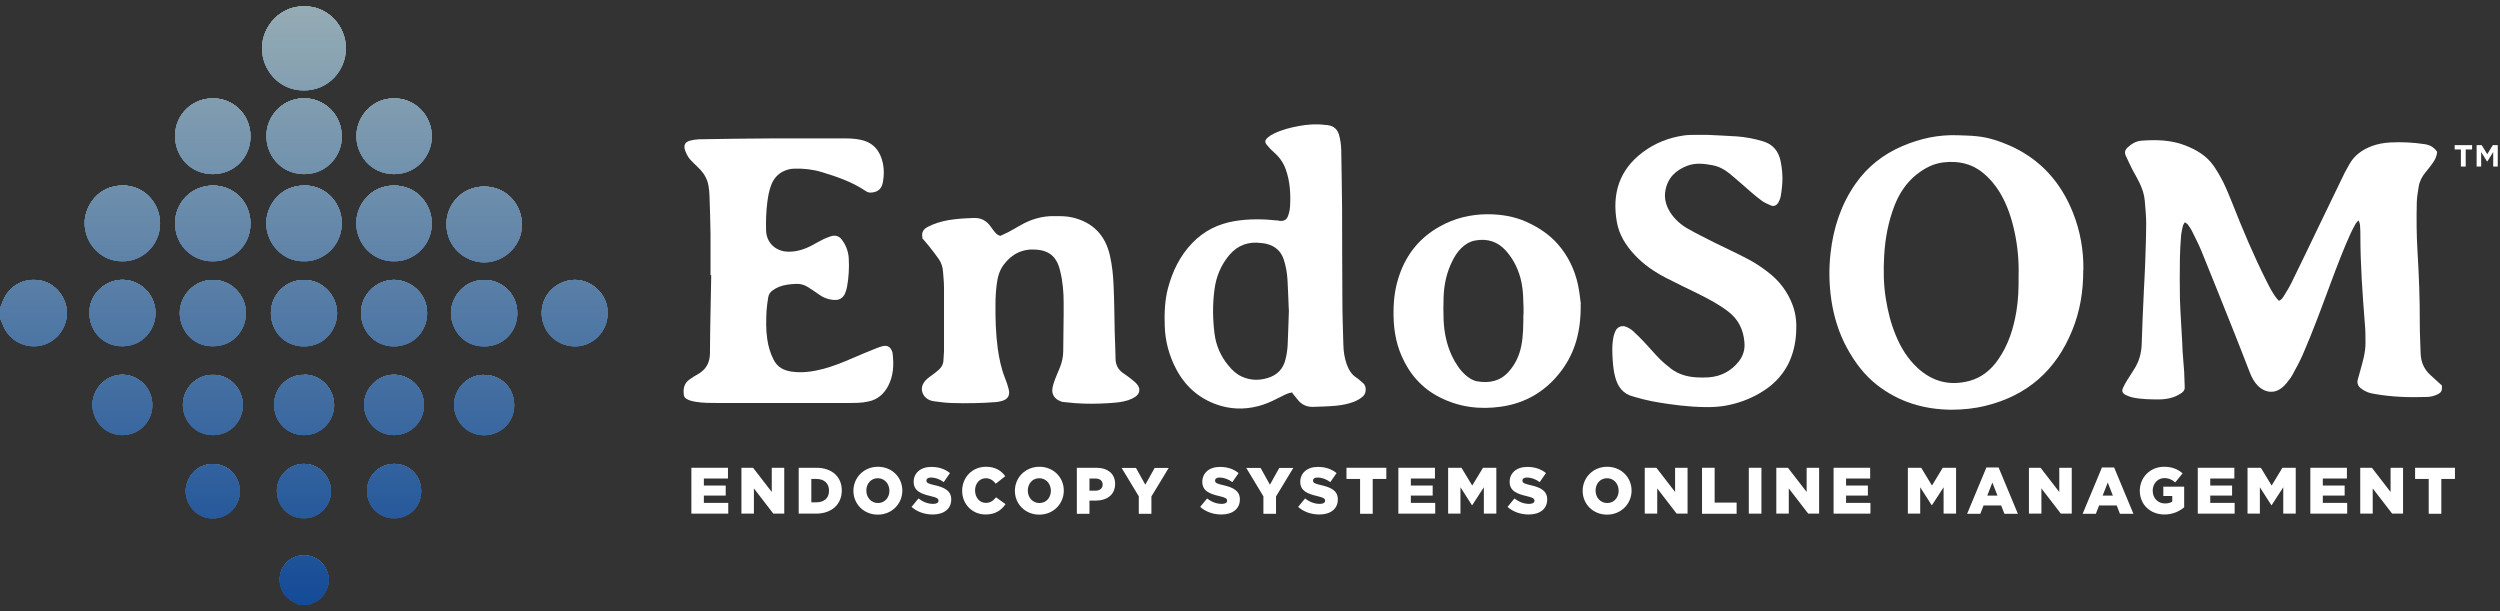 <svg width="544" height="133" viewBox="0 0 544 133" fill="none" xmlns="http://www.w3.org/2000/svg">
<rect x="0" y="0" width="544" height="133" fill="#333333" stroke="none"/>
<path d="M496.005 65.393C496.498 65.174 496.714 64.8 496.93 64.457C497.516 63.522 498.102 62.586 498.596 61.588C500.663 57.378 502.699 53.137 504.735 48.895C506.555 45.122 508.406 41.317 510.226 37.544C510.534 36.952 510.874 36.359 511.213 35.766C512.293 33.802 514.02 32.586 516.056 31.806C517.382 31.307 518.801 31.057 520.19 30.995C522.657 30.87 525.125 30.995 527.593 31.369C528.735 31.525 529.66 32.055 530.308 33.022C530.277 33.958 529.876 34.737 529.351 35.486C528.858 36.172 528.333 36.858 527.778 37.513C527.007 38.448 526.483 39.477 526.298 40.663C526.143 41.754 525.927 42.846 525.896 43.937C525.804 47.555 525.835 51.141 526.051 54.758C526.359 59.966 526.575 65.174 526.544 70.382C526.544 72.565 526.668 74.748 526.729 76.9C526.791 78.771 527.47 80.362 528.858 81.609C529.691 82.358 530.524 83.137 531.357 83.886C531.449 85.008 531.264 85.383 530.4 85.819C529.629 86.194 528.796 86.381 527.932 86.381C524.169 86.505 520.436 86.381 516.735 85.726C516.149 85.632 515.562 85.507 515.007 85.258C514.483 85.04 513.989 84.728 513.588 84.385C513.064 83.917 512.848 83.262 513.064 82.545C513.218 81.984 513.372 81.453 513.526 80.892C514.082 78.865 514.73 76.838 514.73 74.717C514.73 73.22 514.73 71.723 514.575 70.227C514.082 63.927 513.619 57.627 513.619 51.297C513.619 50.611 513.619 49.956 513.557 49.27C513.557 48.864 513.465 48.428 513.218 47.96C512.971 48.241 512.755 48.397 512.632 48.615C512.231 49.332 511.83 50.049 511.49 50.798C509.917 54.26 508.56 57.846 507.233 61.401C505.259 66.703 503.316 72.035 501.064 77.212C500.385 78.74 499.583 80.206 498.781 81.672C498.411 82.326 497.917 82.888 497.455 83.48C497.27 83.73 497.023 83.948 496.776 84.166C494.925 85.882 492.735 85.383 491.285 83.917C490.545 83.137 490.02 82.202 489.619 81.204C488.293 77.773 486.966 74.374 485.609 70.975C483.419 65.517 481.259 60.06 479.038 54.634C478.421 53.106 477.65 51.671 476.941 50.205C476.694 49.738 476.385 49.301 476.077 48.864C475.954 48.677 475.707 48.584 475.429 48.365C475.244 48.677 475.059 48.895 474.997 49.145C474.843 49.862 474.658 50.611 474.596 51.359C474.473 52.919 474.38 54.509 474.35 56.068C474.319 59.031 474.288 61.993 474.35 64.956C474.442 68.106 474.689 71.225 474.843 74.374C474.874 75.091 474.905 75.809 474.936 76.526C475.028 77.992 475.182 79.426 475.275 80.892C475.337 82.046 475.367 83.169 475.398 84.322C475.398 84.977 474.966 85.383 474.473 85.663C473.979 85.975 473.424 86.256 472.838 86.443C471.943 86.755 470.987 86.88 470.031 86.911C468.026 86.911 465.99 86.911 464.015 86.474C463.46 86.35 462.936 86.131 462.442 85.882C461.825 85.539 461.671 85.102 461.949 84.447C462.226 83.792 462.596 83.169 462.967 82.576C463.491 81.734 464.046 80.923 464.571 80.05C465.465 78.553 465.928 76.931 466.021 75.185C466.113 73.22 466.144 71.256 466.236 69.291C466.329 67.233 466.422 65.143 466.514 63.085C466.607 61.151 466.73 59.249 466.792 57.316C466.884 54.384 467.008 51.453 467.008 48.521C467.008 46.9 466.823 45.247 466.699 43.625C466.576 42.222 466.113 40.912 465.496 39.665C465.033 38.698 464.478 37.794 463.985 36.858C463.491 35.891 463.028 34.862 462.566 33.864C462.257 33.209 462.381 32.648 462.936 32.118C463.8 31.307 464.787 30.714 465.928 30.621C469.167 30.371 472.437 30.434 475.522 31.65C477.928 32.586 480.118 33.864 481.66 36.047C482.463 37.201 483.172 38.448 483.82 39.727C484.529 41.193 485.146 42.721 485.763 44.249C488.015 49.956 490.39 55.6 493.136 61.058C493.845 62.461 494.524 63.865 495.542 65.081C495.635 65.174 495.727 65.299 495.881 65.455L496.005 65.393Z" fill="white"/>
<path d="M453.311 58.719C453.342 63.303 452.633 67.7 450.905 71.91C447.388 80.58 441.126 86.069 432.119 88.283C429.651 88.907 427.09 89.156 424.561 89.156C418.607 89.094 413.147 87.472 408.397 83.73C405.651 81.578 403.584 78.802 401.918 75.746C400.129 72.472 399.05 68.948 398.494 65.237C398.001 61.837 397.939 58.407 398.34 54.977C398.957 49.55 400.623 44.467 403.769 39.976C406.361 36.265 409.785 33.583 413.918 31.806C417.836 30.122 421.908 29.248 426.196 29.436C427.522 29.498 428.88 29.498 430.206 29.654C432.736 29.903 435.111 30.714 437.394 31.712C443.964 34.644 448.437 39.633 451.09 46.307C452.663 50.299 453.404 54.447 453.342 58.719H453.311ZM439.245 60.029C439.337 56.91 439.059 53.698 438.381 50.517C437.733 47.492 436.777 44.592 435.203 41.941C434.185 40.257 432.921 38.76 431.409 37.544C428.91 35.517 426.011 34.987 422.926 35.33C420.674 35.579 418.7 36.639 416.911 38.074C414.751 39.852 413.27 42.128 412.253 44.717C410.895 48.209 410.217 51.858 410.001 55.569C409.816 58.75 409.846 61.931 410.371 65.081C410.803 67.763 411.45 70.382 412.499 72.908C413.61 75.621 415.091 78.054 417.25 80.05C420.52 83.075 424.283 84.01 428.54 82.888C431.193 82.171 433.26 80.487 434.802 78.241C437.023 75.06 438.165 71.443 438.782 67.638C439.183 65.206 439.275 62.742 439.245 60.122V60.029Z" fill="white"/>
<path d="M154.61 59.966C154.61 56.973 154.61 53.979 154.61 50.954C154.579 48.241 154.487 45.528 154.394 42.814C154.394 42.035 154.302 41.255 154.178 40.475C153.962 39.134 153.345 37.98 152.451 36.983C151.988 36.484 151.494 36.047 151.001 35.548C150.569 35.111 150.137 34.706 149.798 34.207C149.489 33.739 149.243 33.209 149.057 32.679C148.718 31.556 149.057 30.901 150.199 30.59C150.816 30.434 151.464 30.34 152.081 30.309C157.201 30.215 162.322 30.153 167.443 30.122C173.026 30.091 178.61 30.122 184.193 30.122C185.304 30.122 186.384 30.215 187.463 30.465C190.147 31.088 191.566 32.928 192.121 35.548C192.399 36.889 192.368 38.23 192.121 39.602C191.844 41.286 190.795 41.879 189.407 41.91C188.944 41.91 188.574 41.723 188.234 41.473C185.335 39.54 182.096 38.448 178.826 37.45C176.882 36.858 174.877 36.64 172.872 36.702C172.07 36.702 171.33 36.889 170.62 37.201C169.232 37.825 168.307 38.916 167.782 40.351C167.35 41.505 167.134 42.69 166.98 43.906C166.703 45.995 166.641 48.116 166.703 50.205C166.795 52.794 168.738 54.634 171.299 54.758C173.273 54.852 175.062 54.259 176.759 53.355C177.561 52.919 178.363 52.451 179.196 52.045C179.69 51.796 180.245 51.609 180.769 51.422C181.695 51.11 182.558 51.328 183.144 52.108C183.576 52.669 183.947 53.293 184.193 53.948C184.471 54.665 184.656 55.476 184.687 56.224C184.81 58.282 184.687 60.372 184.317 62.399C184.224 62.898 184.07 63.366 183.885 63.833C183.453 64.863 182.651 65.33 181.54 65.268C180.276 65.206 179.134 64.769 178.116 64.02C177.345 63.459 176.543 62.929 175.741 62.43C174.939 61.931 174.075 61.713 173.119 61.775C171.885 61.838 170.651 61.962 169.479 62.43C169.016 62.617 168.584 62.867 168.183 63.147C167.628 63.522 167.258 64.052 167.165 64.707C167.011 65.705 166.857 66.671 166.795 67.669C166.703 69.696 166.641 71.723 166.949 73.751C167.165 75.31 167.597 76.807 168.307 78.21C169.139 79.894 170.497 80.611 172.255 80.861C174.6 81.204 176.882 80.861 179.165 80.268C181.355 79.676 183.453 78.834 185.52 77.929C187.247 77.181 188.975 76.464 190.702 75.778C191.165 75.59 191.628 75.434 192.121 75.31C193.047 75.091 193.725 75.466 194.065 76.339C194.157 76.557 194.25 76.807 194.25 77.056C194.527 79.489 194.404 81.828 193.232 84.042C192.306 85.757 190.949 86.942 189.036 87.347C188.234 87.534 187.432 87.628 186.63 87.659C185.18 87.722 183.731 87.69 182.281 87.69C173.582 87.69 164.882 87.69 156.183 87.69C154.579 87.69 153.006 87.69 151.433 87.441C150.723 87.316 150.045 87.192 149.428 86.817C149.119 86.63 148.872 86.381 148.811 86.006C148.626 84.665 148.811 83.418 150.045 82.576C150.353 82.358 150.692 82.139 151.001 81.921C151.309 81.734 151.618 81.547 151.926 81.391C153.623 80.393 154.456 78.959 154.487 76.9C154.518 71.224 154.672 65.549 154.764 59.873C154.733 59.873 154.703 59.873 154.641 59.873L154.61 59.966Z" fill="white"/>
<path d="M281.21 85.383C280.254 85.507 279.483 85.944 278.681 86.349C277.416 87.004 276.151 87.628 274.825 88.065C271.802 89.063 268.686 89.187 265.663 88.314C261.375 87.067 258.105 84.385 255.977 80.393C254.403 77.43 253.54 74.249 253.447 70.881C253.355 68.168 253.447 65.455 254.126 62.804C255.113 59.062 256.748 55.663 259.462 52.856C261.992 50.236 265.077 48.708 268.624 48.116C271.802 47.586 274.948 47.648 278.125 47.991C278.218 47.991 278.341 48.022 278.434 48.053C279.421 48.147 280.007 47.835 280.316 46.868C280.532 46.245 280.686 45.559 280.717 44.904C280.871 42.191 280.717 39.477 279.791 36.889C279.298 35.486 278.496 34.301 277.385 33.303C276.768 32.773 276.182 32.18 275.688 31.556C275.164 30.933 275.226 30.527 275.812 29.966C276.244 29.592 276.737 29.28 277.231 29.061C278.958 28.219 280.809 27.752 282.691 27.409C284.573 27.066 286.485 26.941 288.398 27.19C288.614 27.19 288.83 27.221 289.015 27.253C290.249 27.44 291.051 28.157 291.39 29.404C291.668 30.434 291.822 31.494 291.853 32.585C291.914 36.827 292.007 41.068 292.038 45.34C292.069 51.92 292.038 58.469 292.1 65.05C292.1 68.355 292.223 71.692 292.316 74.998C292.346 76.464 292.562 77.898 293.056 79.302C293.488 80.455 294.074 81.484 295.154 82.171C295.678 82.514 296.141 82.981 296.634 83.387C297.375 84.01 297.344 85.539 296.634 86.194C296.017 86.755 295.308 87.16 294.567 87.441C293.333 87.909 292.038 88.158 290.742 88.283C289.076 88.439 287.442 88.47 285.776 88.532C284.295 88.595 283.123 88.002 282.228 86.786C281.92 86.349 281.55 85.975 281.241 85.57L281.21 85.383ZM280.439 67.357C280.347 65.174 280.285 63.023 280.161 60.902C280.069 59.405 279.822 57.939 279.359 56.505C278.742 54.634 277.478 53.542 275.627 53.074C275.257 52.981 274.856 52.918 274.485 52.887C271.74 52.513 269.395 53.293 267.545 55.444C265.694 57.627 264.645 60.154 264.275 62.96C263.843 66.141 263.874 69.353 264.275 72.565C264.614 75.216 265.632 77.555 267.359 79.613C268.162 80.58 269.056 81.422 270.228 81.952C272.079 82.794 273.992 82.826 275.904 82.233C277.94 81.609 279.236 80.268 279.73 78.179C279.976 77.181 280.131 76.152 280.192 75.123C280.316 72.534 280.377 69.915 280.47 67.357H280.439Z" fill="white"/>
<path d="M371.441 29.342C373.631 29.467 375.821 29.529 378.011 29.685C379.924 29.841 381.775 30.184 383.626 30.745C385.785 31.4 386.988 32.866 387.451 35.018C387.79 36.671 387.944 38.324 387.821 40.008C387.759 40.943 387.636 41.848 387.482 42.752C387.389 43.189 387.204 43.656 386.988 44.031C386.618 44.717 385.939 44.997 385.291 44.685C384.644 44.374 383.996 44.124 383.41 43.719C382.546 43.095 381.744 42.409 380.942 41.723C379.461 40.444 378.011 39.134 376.5 37.887C375.389 36.952 374.124 36.234 372.644 35.953C370.824 35.611 369.004 35.392 367.214 36.047C364.623 37.014 362.834 38.729 362.371 41.598C362.094 43.251 362.556 44.779 363.42 46.182C364.407 47.711 365.734 48.895 367.276 49.769C369.158 50.829 371.101 51.796 373.014 52.763C375.482 53.979 378.011 55.133 380.417 56.411C381.836 57.16 383.225 58.064 384.52 59.062C387.111 60.996 389.024 63.459 390.135 66.547C390.813 68.418 390.967 70.382 390.844 72.347C390.721 74.78 390.165 77.15 389.055 79.333C387.636 82.046 385.538 84.042 382.947 85.539C380.602 86.911 378.073 87.815 375.42 88.283C373.045 88.688 370.639 88.626 368.232 88.47C366.505 88.345 364.777 88.158 363.081 87.909C360.644 87.566 358.207 87.129 355.832 86.412C355.708 86.381 355.554 86.318 355.431 86.287C353.209 85.757 352.068 84.229 351.482 82.108C351.143 80.892 351.019 79.676 350.927 78.397C350.834 76.838 350.742 75.247 351.019 73.688C351.112 73.096 351.297 72.503 351.544 71.973C352.037 71.037 353.024 70.725 353.981 71.162C354.443 71.38 354.937 71.661 355.307 72.004C356.171 72.784 357.004 73.626 357.806 74.468C358.916 75.653 359.965 76.9 361.137 78.085C361.878 78.834 362.711 79.52 363.544 80.175C365.148 81.422 367.06 81.984 369.065 82.108C369.991 82.171 370.916 82.171 371.811 82.108C374.433 81.921 376.623 80.798 378.289 78.74C379.307 77.493 379.739 76.058 379.584 74.468C379.369 71.723 378.258 69.478 376.068 67.794C374.001 66.204 371.718 65.019 369.405 63.865C367.091 62.742 364.777 61.619 362.464 60.434C359.996 59.156 357.713 57.596 355.801 55.569C353.826 53.48 352.315 51.141 351.821 48.272C350.742 42.128 352.377 36.952 357.436 33.147C360.119 31.12 363.173 29.935 366.474 29.467C367.307 29.342 368.171 29.373 369.004 29.342C369.806 29.342 370.639 29.342 371.441 29.342C371.441 29.342 371.441 29.311 371.441 29.28V29.342Z" fill="white"/>
<path d="M200.728 51.765C200.45 50.455 201.005 49.831 201.9 49.364C203.319 48.615 204.831 48.178 206.404 47.898C208.255 47.586 210.106 47.492 211.987 47.43C213.499 47.399 214.64 48.023 215.504 49.208C215.812 49.644 216.121 50.081 216.46 50.486C216.738 50.829 217.077 51.172 217.663 51.328C218.157 51.079 218.805 50.829 219.391 50.517C220.224 50.081 221.057 49.582 221.89 49.114C224.265 47.711 226.794 46.962 229.54 47.025C230.835 47.025 232.162 47.025 233.427 47.337C237.807 48.397 240.491 51.141 241.509 55.569C242.002 57.69 242.218 59.873 242.311 62.025C242.465 65.362 242.496 68.73 242.558 72.098C242.619 74.094 242.712 76.09 242.743 78.085C242.774 79.364 243.267 80.362 244.285 81.111C244.871 81.516 245.457 81.921 246.013 82.358C246.506 82.763 247.031 83.138 247.432 83.636C248.203 84.541 248.049 85.664 247.061 86.319C246.568 86.662 246.013 86.911 245.457 87.098C244.1 87.535 242.681 87.628 241.293 87.722C238.825 87.878 236.357 87.909 233.889 87.722C233.057 87.659 232.193 87.566 231.36 87.472C231.113 87.472 230.866 87.348 230.65 87.254C229.447 86.786 228.799 85.757 229.015 84.478C229.108 83.855 229.324 83.231 229.54 82.639C229.848 81.765 230.249 80.923 230.589 80.081C231.051 78.927 231.36 77.711 231.36 76.433C231.36 72.94 231.483 69.447 231.452 65.954C231.452 63.615 231.267 61.245 230.681 58.938C230.62 58.657 230.527 58.376 230.465 58.127C229.848 56.162 228.553 54.54 225.53 54.322C222.568 54.073 220.224 55.195 218.435 57.565C217.478 58.813 217.077 60.31 216.892 61.838C216.707 63.272 216.615 64.738 216.615 66.204C216.584 69.416 216.676 72.628 217.108 75.809C217.417 78.054 217.879 80.237 218.712 82.327C219.021 83.075 219.267 83.855 219.483 84.666C219.823 85.944 219.36 86.849 218.095 87.223C217.602 87.379 217.077 87.472 216.553 87.504C213.375 87.753 210.198 87.784 207.021 87.691C205.756 87.659 204.491 87.472 203.227 87.316C202.579 87.223 201.993 87.005 201.499 86.568C200.481 85.664 200.296 84.323 201.067 83.2C201.499 82.576 202.085 82.14 202.702 81.703C203.227 81.329 203.72 80.955 204.214 80.518C204.861 79.957 205.262 79.27 205.293 78.397C205.293 77.742 205.417 77.119 205.417 76.464C205.417 71.848 205.417 67.264 205.417 62.649C205.417 61.464 205.293 60.31 205.201 59.125C205.139 58.158 204.861 57.222 204.306 56.411C203.597 55.382 202.825 54.416 202.054 53.449C201.592 52.856 201.098 52.326 200.666 51.827L200.728 51.765Z" fill="white"/>
<path d="M343.955 66.141C344.048 71.942 342.783 76.651 339.729 80.705C336.428 85.102 331.986 87.753 326.557 88.501C321.96 89.156 317.487 88.595 313.261 86.443C309.405 84.478 306.722 81.422 304.994 77.462C303.606 74.312 303.174 70.975 303.236 67.545C303.267 64.894 303.637 62.306 304.531 59.779C306.135 55.164 309.035 51.671 313.261 49.301C316.47 47.492 319.924 46.65 323.595 46.619C326.557 46.619 329.426 47.056 332.14 48.272C334.762 49.457 337.107 50.985 339.019 53.168C341.24 55.725 342.659 58.688 343.369 61.962C343.708 63.553 343.863 65.206 343.986 66.11L343.955 66.141ZM331.523 68.356C331.523 67.888 331.523 67.42 331.523 66.952C331.462 65.143 331.462 63.303 331.091 61.526C330.567 58.938 329.487 56.599 327.729 54.603C325.94 52.576 323.688 51.858 321.035 52.326C319.801 52.544 318.814 53.168 317.919 54.041C317.179 54.821 316.562 55.694 316.099 56.661C314.804 59.187 314.218 61.869 314.125 64.676C314.063 66.329 314.063 67.95 314.125 69.603C314.248 72.316 314.773 74.967 315.945 77.462C316.716 79.052 317.642 80.518 318.968 81.672C319.709 82.296 320.511 82.826 321.467 82.982C324.027 83.418 326.372 82.982 328.223 80.954C329.703 79.333 330.598 77.43 331.03 75.279C331.492 73.002 331.462 70.663 331.492 68.356H331.523Z" fill="white"/>
<path d="M535.521 32.523H534.133V31.587H537.927V32.523H536.539V36.234H535.49V32.523H535.521ZM538.914 31.587H540.025L541.228 33.552L542.431 31.587H543.511V36.234H542.523V33.084L541.259 35.111H541.166L539.901 33.084V36.234H538.914V31.587Z" fill="white"/>
<path d="M8.329 60.965C4.442 60.497 1.45 62.867 0.463 65.986C0.339 66.329 0.154 66.672 0 66.984V69.229C0.185 69.634 0.37 70.04 0.524 70.445C1.604 73.564 4.627 75.684 8.175 75.31C12.277 74.874 15.054 70.944 14.499 67.171C14.036 63.99 11.506 61.339 8.36 60.965H8.329Z" fill="url(#paint0_linear_551_5685)"/>
<path d="M8.329 60.965C4.442 60.497 1.45 62.867 0.463 65.986C0.339 66.329 0.154 66.672 0 66.984V69.229C0.185 69.634 0.37 70.04 0.524 70.445C1.604 73.564 4.627 75.684 8.175 75.31C12.277 74.874 15.054 70.944 14.499 67.171C14.036 63.99 11.506 61.339 8.36 60.965H8.329Z" fill="url(#paint1_linear_551_5685)"/>
<path d="M65.089 120.935C62.776 121.434 61.079 123.336 60.894 125.55C60.678 128.014 61.912 130.103 64.133 131.132C64.472 131.288 64.781 131.444 65.12 131.631H67.341C67.68 131.444 68.02 131.195 68.39 131.07C70.395 130.228 72.092 127.639 71.351 124.864C70.642 122.182 68.02 120.373 65.12 120.966L65.089 120.935Z" fill="url(#paint2_linear_551_5685)"/>
<path d="M65.089 120.935C62.776 121.434 61.079 123.336 60.894 125.55C60.678 128.014 61.912 130.103 64.133 131.132C64.472 131.288 64.781 131.444 65.12 131.631H67.341C67.68 131.444 68.02 131.195 68.39 131.07C70.395 130.228 72.092 127.639 71.351 124.864C70.642 122.182 68.02 120.373 65.12 120.966L65.089 120.935Z" fill="url(#paint3_linear_551_5685)"/>
<path d="M66.292 1.4C61.233 1.182 57.1 5.485 57.007 10.382C56.945 14.997 60.524 19.675 66.107 19.675C71.691 19.675 75.207 15.122 75.269 10.662C75.331 5.423 71.043 1.275 66.292 1.4Z" fill="url(#paint4_linear_551_5685)"/>
<path d="M66.292 1.4C61.233 1.182 57.1 5.485 57.007 10.382C56.945 14.997 60.524 19.675 66.107 19.675C71.691 19.675 75.207 15.122 75.269 10.662C75.331 5.423 71.043 1.275 66.292 1.4Z" fill="url(#paint5_linear_551_5685)"/>
<path d="M105.377 40.601C100.348 40.601 97.109 44.686 97.14 48.802C97.171 53.823 101.274 57.129 105.438 57.098C110.127 57.035 113.675 53.044 113.551 48.896C113.675 45.06 110.652 40.632 105.377 40.601Z" fill="url(#paint6_linear_551_5685)"/>
<path d="M105.377 40.601C100.348 40.601 97.109 44.686 97.14 48.802C97.171 53.823 101.274 57.129 105.438 57.098C110.127 57.035 113.675 53.044 113.551 48.896C113.675 45.06 110.652 40.632 105.377 40.601Z" fill="url(#paint7_linear_551_5685)"/>
<path d="M66.231 40.382C60.832 40.351 57.932 44.935 57.932 48.553C57.932 52.981 61.542 56.942 66.076 56.848C70.148 57.004 74.313 53.667 74.374 48.678C74.405 44.374 71.135 40.382 66.231 40.351V40.382Z" fill="url(#paint8_linear_551_5685)"/>
<path d="M66.231 40.382C60.832 40.351 57.932 44.935 57.932 48.553C57.932 52.981 61.542 56.942 66.076 56.848C70.148 57.004 74.313 53.667 74.374 48.678C74.405 44.374 71.135 40.382 66.231 40.351V40.382Z" fill="url(#paint9_linear_551_5685)"/>
<path d="M85.757 40.382C80.482 40.382 77.552 44.779 77.521 48.491C77.521 53.2 81.284 56.942 85.727 56.848C89.984 56.973 93.963 53.418 93.963 48.647C93.963 44.53 90.786 40.382 85.757 40.382Z" fill="url(#paint10_linear_551_5685)"/>
<path d="M85.757 40.382C80.482 40.382 77.552 44.779 77.521 48.491C77.521 53.2 81.284 56.942 85.727 56.848C89.984 56.973 93.963 53.418 93.963 48.647C93.963 44.53 90.786 40.382 85.757 40.382Z" fill="url(#paint11_linear_551_5685)"/>
<path d="M26.653 40.382C21.347 40.382 18.447 44.842 18.416 48.49C18.416 53.168 22.18 56.942 26.622 56.848C30.817 56.973 34.827 53.449 34.827 48.615C34.827 44.436 31.619 40.351 26.622 40.351L26.653 40.382Z" fill="url(#paint12_linear_551_5685)"/>
<path d="M26.653 40.382C21.347 40.382 18.447 44.842 18.416 48.49C18.416 53.168 22.18 56.942 26.622 56.848C30.817 56.973 34.827 53.449 34.827 48.615C34.827 44.436 31.619 40.351 26.622 40.351L26.653 40.382Z" fill="url(#paint13_linear_551_5685)"/>
<path d="M85.727 37.887C91.002 37.887 93.994 33.521 93.963 29.685C93.963 25.07 90.23 21.359 85.788 21.421C81.038 21.328 77.614 25.35 77.552 29.498C77.49 33.459 80.452 37.856 85.727 37.887Z" fill="url(#paint14_linear_551_5685)"/>
<path d="M85.727 37.887C91.002 37.887 93.994 33.521 93.963 29.685C93.963 25.07 90.23 21.359 85.788 21.421C81.038 21.328 77.614 25.35 77.552 29.498C77.49 33.459 80.452 37.856 85.727 37.887Z" fill="url(#paint15_linear_551_5685)"/>
<path d="M74.374 29.685C74.374 24.914 70.549 21.359 66.107 21.39C61.233 21.421 57.871 25.6 57.994 29.592C57.871 33.24 60.678 37.825 66.138 37.887C71.29 37.918 74.405 33.708 74.405 29.685H74.374Z" fill="url(#paint16_linear_551_5685)"/>
<path d="M74.374 29.685C74.374 24.914 70.549 21.359 66.107 21.39C61.233 21.421 57.871 25.6 57.994 29.592C57.871 33.24 60.678 37.825 66.138 37.887C71.29 37.918 74.405 33.708 74.405 29.685H74.374Z" fill="url(#paint17_linear_551_5685)"/>
<path d="M46.303 37.888C51.146 37.888 54.539 34.083 54.508 29.654C54.447 24.478 50.313 21.328 46.303 21.422C42.046 21.359 38.128 24.758 38.097 29.53C38.066 34.145 41.521 37.888 46.303 37.888Z" fill="url(#paint18_linear_551_5685)"/>
<path d="M46.303 37.888C51.146 37.888 54.539 34.083 54.508 29.654C54.447 24.478 50.313 21.328 46.303 21.422C42.046 21.359 38.128 24.758 38.097 29.53C38.066 34.145 41.521 37.888 46.303 37.888Z" fill="url(#paint19_linear_551_5685)"/>
<path d="M46.364 40.382C41.583 40.382 38.097 44.156 38.097 48.553C38.097 53.855 42.416 56.942 46.241 56.848C50.005 57.004 54.478 54.01 54.508 48.678C54.508 43.906 50.868 40.382 46.364 40.382Z" fill="url(#paint20_linear_551_5685)"/>
<path d="M46.364 40.382C41.583 40.382 38.097 44.156 38.097 48.553C38.097 53.855 42.416 56.942 46.241 56.848C50.005 57.004 54.478 54.01 54.508 48.678C54.508 43.906 50.868 40.382 46.364 40.382Z" fill="url(#paint21_linear_551_5685)"/>
<path d="M46.365 60.933C42.416 60.84 39.177 64.208 39.115 68.012C39.084 71.412 41.552 75.372 46.334 75.341C51.146 75.341 53.521 71.38 53.521 68.2C53.521 63.865 49.943 60.84 46.365 60.933Z" fill="url(#paint22_linear_551_5685)"/>
<path d="M46.365 60.933C42.416 60.84 39.177 64.208 39.115 68.012C39.084 71.412 41.552 75.372 46.334 75.341C51.146 75.341 53.521 71.38 53.521 68.2C53.521 63.865 49.943 60.84 46.365 60.933Z" fill="url(#paint23_linear_551_5685)"/>
<path d="M66.107 60.934C62.683 60.84 58.95 63.709 58.95 68.106C58.95 72.005 61.819 75.373 66.138 75.373C70.95 75.373 73.387 71.319 73.356 68.138C73.326 64.052 69.901 60.809 66.107 60.934Z" fill="url(#paint24_linear_551_5685)"/>
<path d="M66.107 60.934C62.683 60.84 58.95 63.709 58.95 68.106C58.95 72.005 61.819 75.373 66.138 75.373C70.95 75.373 73.387 71.319 73.356 68.138C73.326 64.052 69.901 60.809 66.107 60.934Z" fill="url(#paint25_linear_551_5685)"/>
<path d="M105.377 60.934C101.397 60.84 98.189 64.27 98.127 68.044C98.097 71.443 100.626 75.404 105.377 75.372C109.85 75.372 112.564 71.848 112.564 68.2C112.564 63.428 108.616 60.809 105.377 60.934Z" fill="url(#paint26_linear_551_5685)"/>
<path d="M105.377 60.934C101.397 60.84 98.189 64.27 98.127 68.044C98.097 71.443 100.626 75.404 105.377 75.372C109.85 75.372 112.564 71.848 112.564 68.2C112.564 63.428 108.616 60.809 105.377 60.934Z" fill="url(#paint27_linear_551_5685)"/>
<path d="M85.727 60.902C81.932 60.902 78.508 64.115 78.57 68.075C78.477 71.599 81.161 75.341 85.696 75.373C90.076 75.373 92.945 71.942 92.945 68.169C92.945 63.522 89.027 60.902 85.727 60.902Z" fill="url(#paint28_linear_551_5685)"/>
<path d="M85.727 60.902C81.932 60.902 78.508 64.115 78.57 68.075C78.477 71.599 81.161 75.341 85.696 75.373C90.076 75.373 92.945 71.942 92.945 68.169C92.945 63.522 89.027 60.902 85.727 60.902Z" fill="url(#paint29_linear_551_5685)"/>
<path d="M125.119 60.902C121.51 60.902 117.932 63.803 117.87 67.981C117.808 71.849 120.708 75.279 125.058 75.373C128.975 75.435 132.214 72.16 132.214 68.231C132.369 64.239 128.945 60.934 125.119 60.902Z" fill="url(#paint30_linear_551_5685)"/>
<path d="M125.119 60.902C121.51 60.902 117.932 63.803 117.87 67.981C117.808 71.849 120.708 75.279 125.058 75.373C128.975 75.435 132.214 72.16 132.214 68.231C132.369 64.239 128.945 60.934 125.119 60.902Z" fill="url(#paint31_linear_551_5685)"/>
<path d="M26.252 60.902C22.519 61.121 19.342 64.302 19.465 68.2C19.465 71.88 22.334 75.435 26.745 75.341C31.311 75.248 33.902 71.474 33.84 67.981C33.748 63.834 30.231 60.684 26.252 60.902Z" fill="url(#paint32_linear_551_5685)"/>
<path d="M26.252 60.902C22.519 61.121 19.342 64.302 19.465 68.2C19.465 71.88 22.334 75.435 26.745 75.341C31.311 75.248 33.902 71.474 33.84 67.981C33.748 63.834 30.231 60.684 26.252 60.902Z" fill="url(#paint33_linear_551_5685)"/>
<path d="M66.169 81.578C63.053 81.454 59.629 84.011 59.66 88.096C59.66 91.932 62.621 94.739 66.231 94.676C70.395 94.614 72.709 91.152 72.709 88.19C72.709 84.385 69.593 81.454 66.169 81.547V81.578Z" fill="url(#paint34_linear_551_5685)"/>
<path d="M66.169 81.578C63.053 81.454 59.629 84.011 59.66 88.096C59.66 91.932 62.621 94.739 66.231 94.676C70.395 94.614 72.709 91.152 72.709 88.19C72.709 84.385 69.593 81.454 66.169 81.547V81.578Z" fill="url(#paint35_linear_551_5685)"/>
<path d="M46.334 81.579C42.817 81.485 39.794 84.51 39.794 88.065C39.794 91.34 42.293 94.708 46.364 94.677C50.375 94.677 52.843 91.371 52.843 88.221C52.843 84.229 49.603 81.485 46.334 81.579Z" fill="url(#paint36_linear_551_5685)"/>
<path d="M46.334 81.579C42.817 81.485 39.794 84.51 39.794 88.065C39.794 91.34 42.293 94.708 46.364 94.677C50.375 94.677 52.843 91.371 52.843 88.221C52.843 84.229 49.603 81.485 46.334 81.579Z" fill="url(#paint37_linear_551_5685)"/>
<path d="M105.315 81.578C101.706 81.516 98.806 84.665 98.806 88.127C98.806 91.214 101.181 94.676 105.315 94.707C109.017 94.707 111.886 91.838 111.886 88.221C111.886 83.73 108.215 81.484 105.346 81.609L105.315 81.578Z" fill="url(#paint38_linear_551_5685)"/>
<path d="M105.315 81.578C101.706 81.516 98.806 84.665 98.806 88.127C98.806 91.214 101.181 94.676 105.315 94.707C109.017 94.707 111.886 91.838 111.886 88.221C111.886 83.73 108.215 81.484 105.346 81.609L105.315 81.578Z" fill="url(#paint39_linear_551_5685)"/>
<path d="M26.591 81.547C22.982 81.547 20.113 84.697 20.113 88.127C20.113 91.152 22.488 94.676 26.622 94.676C30.694 94.676 33.223 91.246 33.131 88.159C33.193 84.385 30.015 81.516 26.591 81.547Z" fill="url(#paint40_linear_551_5685)"/>
<path d="M26.591 81.547C22.982 81.547 20.113 84.697 20.113 88.127C20.113 91.152 22.488 94.676 26.622 94.676C30.694 94.676 33.223 91.246 33.131 88.159C33.193 84.385 30.015 81.516 26.591 81.547Z" fill="url(#paint41_linear_551_5685)"/>
<path d="M85.696 81.547C82.056 81.547 79.187 84.728 79.218 88.127C79.218 91.152 81.593 94.676 85.727 94.676C89.737 94.676 92.328 91.339 92.236 88.159C92.297 84.291 89.027 81.516 85.696 81.547Z" fill="url(#paint42_linear_551_5685)"/>
<path d="M85.696 81.547C82.056 81.547 79.187 84.728 79.218 88.127C79.218 91.152 81.593 94.676 85.727 94.676C89.737 94.676 92.328 91.339 92.236 88.159C92.297 84.291 89.027 81.516 85.696 81.547Z" fill="url(#paint43_linear_551_5685)"/>
<path d="M66.107 100.944C62.93 100.944 60.246 103.626 60.246 106.776C60.246 110.487 63.238 112.888 66.107 112.764C69.377 112.888 72.03 110.051 72.03 106.932C72.03 103.907 69.686 100.944 66.107 100.944Z" fill="url(#paint44_linear_551_5685)"/>
<path d="M66.107 100.944C62.93 100.944 60.246 103.626 60.246 106.776C60.246 110.487 63.238 112.888 66.107 112.764C69.377 112.888 72.03 110.051 72.03 106.932C72.03 103.907 69.686 100.944 66.107 100.944Z" fill="url(#paint45_linear_551_5685)"/>
<path d="M85.819 100.944C82.426 100.944 79.896 103.626 79.865 106.776C79.865 110.612 82.981 112.888 85.757 112.764C88.565 112.888 91.649 110.612 91.649 106.901C91.649 103.408 88.996 100.976 85.819 100.944Z" fill="url(#paint46_linear_551_5685)"/>
<path d="M85.819 100.944C82.426 100.944 79.896 103.626 79.865 106.776C79.865 110.612 82.981 112.888 85.757 112.764C88.565 112.888 91.649 110.612 91.649 106.901C91.649 103.408 88.996 100.976 85.819 100.944Z" fill="url(#paint47_linear_551_5685)"/>
<path d="M46.334 100.976C42.478 100.976 40.411 104.25 40.411 106.838C40.411 110.082 43.095 112.92 46.334 112.795C49.542 112.888 52.226 110.082 52.195 106.901C52.195 103.938 49.912 100.976 46.334 100.976Z" fill="url(#paint48_linear_551_5685)"/>
<path d="M46.334 100.976C42.478 100.976 40.411 104.25 40.411 106.838C40.411 110.082 43.095 112.92 46.334 112.795C49.542 112.888 52.226 110.082 52.195 106.901C52.195 103.938 49.912 100.976 46.334 100.976Z" fill="url(#paint49_linear_551_5685)"/>
<path d="M8.329 60.965C4.442 60.497 1.45 62.867 0.463 65.986C0.339 66.329 0.154 66.672 0 66.984V69.229C0.185 69.634 0.37 70.04 0.524 70.445C1.604 73.564 4.627 75.684 8.175 75.31C12.277 74.874 15.054 70.944 14.499 67.171C14.036 63.99 11.506 61.339 8.36 60.965H8.329Z" fill="url(#paint50_linear_551_5685)"/>
<path d="M8.329 60.965C4.442 60.497 1.45 62.867 0.463 65.986C0.339 66.329 0.154 66.672 0 66.984V69.229C0.185 69.634 0.37 70.04 0.524 70.445C1.604 73.564 4.627 75.684 8.175 75.31C12.277 74.874 15.054 70.944 14.499 67.171C14.036 63.99 11.506 61.339 8.36 60.965H8.329Z" fill="url(#paint51_linear_551_5685)"/>
<path d="M8.329 60.965C4.442 60.497 1.45 62.867 0.463 65.986C0.339 66.329 0.154 66.672 0 66.984V69.229C0.185 69.634 0.37 70.04 0.524 70.445C1.604 73.564 4.627 75.684 8.175 75.31C12.277 74.874 15.054 70.944 14.499 67.171C14.036 63.99 11.506 61.339 8.36 60.965H8.329Z" fill="url(#paint52_linear_551_5685)"/>
<path d="M65.089 120.935C62.776 121.434 61.079 123.336 60.894 125.55C60.678 128.014 61.912 130.103 64.133 131.132C64.472 131.288 64.781 131.444 65.12 131.631H67.341C67.68 131.444 68.02 131.195 68.39 131.07C70.395 130.228 72.092 127.639 71.351 124.864C70.642 122.182 68.02 120.373 65.12 120.966L65.089 120.935Z" fill="url(#paint53_linear_551_5685)"/>
<path d="M65.089 120.935C62.776 121.434 61.079 123.336 60.894 125.55C60.678 128.014 61.912 130.103 64.133 131.132C64.472 131.288 64.781 131.444 65.12 131.631H67.341C67.68 131.444 68.02 131.195 68.39 131.07C70.395 130.228 72.092 127.639 71.351 124.864C70.642 122.182 68.02 120.373 65.12 120.966L65.089 120.935Z" fill="url(#paint54_linear_551_5685)"/>
<path d="M65.089 120.935C62.776 121.434 61.079 123.336 60.894 125.55C60.678 128.014 61.912 130.103 64.133 131.132C64.472 131.288 64.781 131.444 65.12 131.631H67.341C67.68 131.444 68.02 131.195 68.39 131.07C70.395 130.228 72.092 127.639 71.351 124.864C70.642 122.182 68.02 120.373 65.12 120.966L65.089 120.935Z" fill="url(#paint55_linear_551_5685)"/>
<path d="M66.292 1.4C61.233 1.182 57.1 5.485 57.007 10.382C56.945 14.997 60.524 19.675 66.107 19.675C71.691 19.675 75.207 15.122 75.269 10.662C75.331 5.423 71.043 1.275 66.292 1.4Z" fill="url(#paint56_linear_551_5685)"/>
<path d="M66.292 1.4C61.233 1.182 57.1 5.485 57.007 10.382C56.945 14.997 60.524 19.675 66.107 19.675C71.691 19.675 75.207 15.122 75.269 10.662C75.331 5.423 71.043 1.275 66.292 1.4Z" fill="url(#paint57_linear_551_5685)"/>
<path d="M66.292 1.4C61.233 1.182 57.1 5.485 57.007 10.382C56.945 14.997 60.524 19.675 66.107 19.675C71.691 19.675 75.207 15.122 75.269 10.662C75.331 5.423 71.043 1.275 66.292 1.4Z" fill="url(#paint58_linear_551_5685)"/>
<path d="M105.377 40.601C100.348 40.601 97.109 44.686 97.14 48.802C97.171 53.823 101.274 57.129 105.438 57.098C110.127 57.035 113.675 53.044 113.551 48.896C113.675 45.06 110.652 40.632 105.377 40.601Z" fill="url(#paint59_linear_551_5685)"/>
<path d="M105.377 40.601C100.348 40.601 97.109 44.686 97.14 48.802C97.171 53.823 101.274 57.129 105.438 57.098C110.127 57.035 113.675 53.044 113.551 48.896C113.675 45.06 110.652 40.632 105.377 40.601Z" fill="url(#paint60_linear_551_5685)"/>
<path d="M105.377 40.601C100.348 40.601 97.109 44.686 97.14 48.802C97.171 53.823 101.274 57.129 105.438 57.098C110.127 57.035 113.675 53.044 113.551 48.896C113.675 45.06 110.652 40.632 105.377 40.601Z" fill="url(#paint61_linear_551_5685)"/>
<path d="M66.231 40.382C60.832 40.351 57.932 44.935 57.932 48.553C57.932 52.981 61.542 56.942 66.076 56.848C70.148 57.004 74.313 53.667 74.374 48.678C74.405 44.374 71.135 40.382 66.231 40.351V40.382Z" fill="url(#paint62_linear_551_5685)"/>
<path d="M66.231 40.382C60.832 40.351 57.932 44.935 57.932 48.553C57.932 52.981 61.542 56.942 66.076 56.848C70.148 57.004 74.313 53.667 74.374 48.678C74.405 44.374 71.135 40.382 66.231 40.351V40.382Z" fill="url(#paint63_linear_551_5685)"/>
<path d="M66.231 40.382C60.832 40.351 57.932 44.935 57.932 48.553C57.932 52.981 61.542 56.942 66.076 56.848C70.148 57.004 74.313 53.667 74.374 48.678C74.405 44.374 71.135 40.382 66.231 40.351V40.382Z" fill="url(#paint64_linear_551_5685)"/>
<path d="M85.757 40.382C80.482 40.382 77.552 44.779 77.521 48.491C77.521 53.2 81.284 56.942 85.727 56.848C89.984 56.973 93.963 53.418 93.963 48.647C93.963 44.53 90.786 40.382 85.757 40.382Z" fill="url(#paint65_linear_551_5685)"/>
<path d="M85.757 40.382C80.482 40.382 77.552 44.779 77.521 48.491C77.521 53.2 81.284 56.942 85.727 56.848C89.984 56.973 93.963 53.418 93.963 48.647C93.963 44.53 90.786 40.382 85.757 40.382Z" fill="url(#paint66_linear_551_5685)"/>
<path d="M85.757 40.382C80.482 40.382 77.552 44.779 77.521 48.491C77.521 53.2 81.284 56.942 85.727 56.848C89.984 56.973 93.963 53.418 93.963 48.647C93.963 44.53 90.786 40.382 85.757 40.382Z" fill="url(#paint67_linear_551_5685)"/>
<path d="M26.653 40.382C21.347 40.382 18.447 44.842 18.416 48.49C18.416 53.168 22.18 56.942 26.622 56.848C30.817 56.973 34.827 53.449 34.827 48.615C34.827 44.436 31.619 40.351 26.622 40.351L26.653 40.382Z" fill="url(#paint68_linear_551_5685)"/>
<path d="M26.653 40.382C21.347 40.382 18.447 44.842 18.416 48.49C18.416 53.168 22.18 56.942 26.622 56.848C30.817 56.973 34.827 53.449 34.827 48.615C34.827 44.436 31.619 40.351 26.622 40.351L26.653 40.382Z" fill="url(#paint69_linear_551_5685)"/>
<path d="M26.653 40.382C21.347 40.382 18.447 44.842 18.416 48.49C18.416 53.168 22.18 56.942 26.622 56.848C30.817 56.973 34.827 53.449 34.827 48.615C34.827 44.436 31.619 40.351 26.622 40.351L26.653 40.382Z" fill="url(#paint70_linear_551_5685)"/>
<path d="M85.727 37.887C91.002 37.887 93.994 33.521 93.963 29.685C93.963 25.07 90.23 21.359 85.788 21.421C81.038 21.328 77.614 25.35 77.552 29.498C77.49 33.459 80.452 37.856 85.727 37.887Z" fill="url(#paint71_linear_551_5685)"/>
<path d="M85.727 37.887C91.002 37.887 93.994 33.521 93.963 29.685C93.963 25.07 90.23 21.359 85.788 21.421C81.038 21.328 77.614 25.35 77.552 29.498C77.49 33.459 80.452 37.856 85.727 37.887Z" fill="url(#paint72_linear_551_5685)"/>
<path d="M85.727 37.887C91.002 37.887 93.994 33.521 93.963 29.685C93.963 25.07 90.23 21.359 85.788 21.421C81.038 21.328 77.614 25.35 77.552 29.498C77.49 33.459 80.452 37.856 85.727 37.887Z" fill="url(#paint73_linear_551_5685)"/>
<path d="M74.374 29.685C74.374 24.914 70.549 21.359 66.107 21.39C61.233 21.421 57.871 25.6 57.994 29.592C57.871 33.24 60.678 37.825 66.138 37.887C71.29 37.918 74.405 33.708 74.405 29.685H74.374Z" fill="url(#paint74_linear_551_5685)"/>
<path d="M74.374 29.685C74.374 24.914 70.549 21.359 66.107 21.39C61.233 21.421 57.871 25.6 57.994 29.592C57.871 33.24 60.678 37.825 66.138 37.887C71.29 37.918 74.405 33.708 74.405 29.685H74.374Z" fill="url(#paint75_linear_551_5685)"/>
<path d="M74.374 29.685C74.374 24.914 70.549 21.359 66.107 21.39C61.233 21.421 57.871 25.6 57.994 29.592C57.871 33.24 60.678 37.825 66.138 37.887C71.29 37.918 74.405 33.708 74.405 29.685H74.374Z" fill="url(#paint76_linear_551_5685)"/>
<path d="M46.303 37.888C51.146 37.888 54.539 34.083 54.508 29.654C54.447 24.478 50.313 21.328 46.303 21.422C42.046 21.359 38.128 24.758 38.097 29.53C38.066 34.145 41.521 37.888 46.303 37.888Z" fill="url(#paint77_linear_551_5685)"/>
<path d="M46.303 37.888C51.146 37.888 54.539 34.083 54.508 29.654C54.447 24.478 50.313 21.328 46.303 21.422C42.046 21.359 38.128 24.758 38.097 29.53C38.066 34.145 41.521 37.888 46.303 37.888Z" fill="url(#paint78_linear_551_5685)"/>
<path d="M46.303 37.888C51.146 37.888 54.539 34.083 54.508 29.654C54.447 24.478 50.313 21.328 46.303 21.422C42.046 21.359 38.128 24.758 38.097 29.53C38.066 34.145 41.521 37.888 46.303 37.888Z" fill="url(#paint79_linear_551_5685)"/>
<path d="M46.364 40.382C41.583 40.382 38.097 44.156 38.097 48.553C38.097 53.855 42.416 56.942 46.241 56.848C50.005 57.004 54.478 54.01 54.508 48.678C54.508 43.906 50.868 40.382 46.364 40.382Z" fill="url(#paint80_linear_551_5685)"/>
<path d="M46.364 40.382C41.583 40.382 38.097 44.156 38.097 48.553C38.097 53.855 42.416 56.942 46.241 56.848C50.005 57.004 54.478 54.01 54.508 48.678C54.508 43.906 50.868 40.382 46.364 40.382Z" fill="url(#paint81_linear_551_5685)"/>
<path d="M46.364 40.382C41.583 40.382 38.097 44.156 38.097 48.553C38.097 53.855 42.416 56.942 46.241 56.848C50.005 57.004 54.478 54.01 54.508 48.678C54.508 43.906 50.868 40.382 46.364 40.382Z" fill="url(#paint82_linear_551_5685)"/>
<path d="M46.365 60.933C42.416 60.84 39.177 64.208 39.115 68.012C39.084 71.412 41.552 75.372 46.334 75.341C51.146 75.341 53.521 71.38 53.521 68.2C53.521 63.865 49.943 60.84 46.365 60.933Z" fill="url(#paint83_linear_551_5685)"/>
<path d="M46.365 60.933C42.416 60.84 39.177 64.208 39.115 68.012C39.084 71.412 41.552 75.372 46.334 75.341C51.146 75.341 53.521 71.38 53.521 68.2C53.521 63.865 49.943 60.84 46.365 60.933Z" fill="url(#paint84_linear_551_5685)"/>
<path d="M46.365 60.933C42.416 60.84 39.177 64.208 39.115 68.012C39.084 71.412 41.552 75.372 46.334 75.341C51.146 75.341 53.521 71.38 53.521 68.2C53.521 63.865 49.943 60.84 46.365 60.933Z" fill="url(#paint85_linear_551_5685)"/>
<path d="M66.107 60.934C62.683 60.84 58.95 63.709 58.95 68.106C58.95 72.005 61.819 75.373 66.138 75.373C70.95 75.373 73.387 71.319 73.356 68.138C73.326 64.052 69.901 60.809 66.107 60.934Z" fill="url(#paint86_linear_551_5685)"/>
<path d="M66.107 60.934C62.683 60.84 58.95 63.709 58.95 68.106C58.95 72.005 61.819 75.373 66.138 75.373C70.95 75.373 73.387 71.319 73.356 68.138C73.326 64.052 69.901 60.809 66.107 60.934Z" fill="url(#paint87_linear_551_5685)"/>
<path d="M66.107 60.934C62.683 60.84 58.95 63.709 58.95 68.106C58.95 72.005 61.819 75.373 66.138 75.373C70.95 75.373 73.387 71.319 73.356 68.138C73.326 64.052 69.901 60.809 66.107 60.934Z" fill="url(#paint88_linear_551_5685)"/>
<path d="M105.377 60.934C101.397 60.84 98.189 64.27 98.127 68.044C98.097 71.443 100.626 75.404 105.377 75.372C109.85 75.372 112.564 71.848 112.564 68.2C112.564 63.428 108.616 60.809 105.377 60.934Z" fill="url(#paint89_linear_551_5685)"/>
<path d="M105.377 60.934C101.397 60.84 98.189 64.27 98.127 68.044C98.097 71.443 100.626 75.404 105.377 75.372C109.85 75.372 112.564 71.848 112.564 68.2C112.564 63.428 108.616 60.809 105.377 60.934Z" fill="url(#paint90_linear_551_5685)"/>
<path d="M105.377 60.934C101.397 60.84 98.189 64.27 98.127 68.044C98.097 71.443 100.626 75.404 105.377 75.372C109.85 75.372 112.564 71.848 112.564 68.2C112.564 63.428 108.616 60.809 105.377 60.934Z" fill="url(#paint91_linear_551_5685)"/>
<path d="M85.727 60.902C81.932 60.902 78.508 64.115 78.57 68.075C78.477 71.599 81.161 75.341 85.696 75.373C90.076 75.373 92.945 71.942 92.945 68.169C92.945 63.522 89.027 60.902 85.727 60.902Z" fill="url(#paint92_linear_551_5685)"/>
<path d="M85.727 60.902C81.932 60.902 78.508 64.115 78.57 68.075C78.477 71.599 81.161 75.341 85.696 75.373C90.076 75.373 92.945 71.942 92.945 68.169C92.945 63.522 89.027 60.902 85.727 60.902Z" fill="url(#paint93_linear_551_5685)"/>
<path d="M85.727 60.902C81.932 60.902 78.508 64.115 78.57 68.075C78.477 71.599 81.161 75.341 85.696 75.373C90.076 75.373 92.945 71.942 92.945 68.169C92.945 63.522 89.027 60.902 85.727 60.902Z" fill="url(#paint94_linear_551_5685)"/>
<path d="M125.119 60.902C121.51 60.902 117.932 63.803 117.87 67.981C117.808 71.849 120.708 75.279 125.058 75.373C128.975 75.435 132.214 72.16 132.214 68.231C132.369 64.239 128.945 60.934 125.119 60.902Z" fill="url(#paint95_linear_551_5685)"/>
<path d="M125.119 60.902C121.51 60.902 117.932 63.803 117.87 67.981C117.808 71.849 120.708 75.279 125.058 75.373C128.975 75.435 132.214 72.16 132.214 68.231C132.369 64.239 128.945 60.934 125.119 60.902Z" fill="url(#paint96_linear_551_5685)"/>
<path d="M125.119 60.902C121.51 60.902 117.932 63.803 117.87 67.981C117.808 71.849 120.708 75.279 125.058 75.373C128.975 75.435 132.214 72.16 132.214 68.231C132.369 64.239 128.945 60.934 125.119 60.902Z" fill="url(#paint97_linear_551_5685)"/>
<path d="M26.252 60.902C22.519 61.121 19.342 64.302 19.465 68.2C19.465 71.88 22.334 75.435 26.745 75.341C31.311 75.248 33.902 71.474 33.84 67.981C33.748 63.834 30.231 60.684 26.252 60.902Z" fill="url(#paint98_linear_551_5685)"/>
<path d="M26.252 60.902C22.519 61.121 19.342 64.302 19.465 68.2C19.465 71.88 22.334 75.435 26.745 75.341C31.311 75.248 33.902 71.474 33.84 67.981C33.748 63.834 30.231 60.684 26.252 60.902Z" fill="url(#paint99_linear_551_5685)"/>
<path d="M26.252 60.902C22.519 61.121 19.342 64.302 19.465 68.2C19.465 71.88 22.334 75.435 26.745 75.341C31.311 75.248 33.902 71.474 33.84 67.981C33.748 63.834 30.231 60.684 26.252 60.902Z" fill="url(#paint100_linear_551_5685)"/>
<path d="M66.169 81.578C63.053 81.454 59.629 84.011 59.66 88.096C59.66 91.932 62.621 94.739 66.231 94.676C70.395 94.614 72.709 91.152 72.709 88.19C72.709 84.385 69.593 81.454 66.169 81.547V81.578Z" fill="url(#paint101_linear_551_5685)"/>
<path d="M66.169 81.578C63.053 81.454 59.629 84.011 59.66 88.096C59.66 91.932 62.621 94.739 66.231 94.676C70.395 94.614 72.709 91.152 72.709 88.19C72.709 84.385 69.593 81.454 66.169 81.547V81.578Z" fill="url(#paint102_linear_551_5685)"/>
<path d="M66.169 81.578C63.053 81.454 59.629 84.011 59.66 88.096C59.66 91.932 62.621 94.739 66.231 94.676C70.395 94.614 72.709 91.152 72.709 88.19C72.709 84.385 69.593 81.454 66.169 81.547V81.578Z" fill="url(#paint103_linear_551_5685)"/>
<path d="M46.334 81.579C42.817 81.485 39.794 84.51 39.794 88.065C39.794 91.34 42.293 94.708 46.364 94.677C50.375 94.677 52.843 91.371 52.843 88.221C52.843 84.229 49.603 81.485 46.334 81.579Z" fill="url(#paint104_linear_551_5685)"/>
<path d="M46.334 81.579C42.817 81.485 39.794 84.51 39.794 88.065C39.794 91.34 42.293 94.708 46.364 94.677C50.375 94.677 52.843 91.371 52.843 88.221C52.843 84.229 49.603 81.485 46.334 81.579Z" fill="url(#paint105_linear_551_5685)"/>
<path d="M46.334 81.579C42.817 81.485 39.794 84.51 39.794 88.065C39.794 91.34 42.293 94.708 46.364 94.677C50.375 94.677 52.843 91.371 52.843 88.221C52.843 84.229 49.603 81.485 46.334 81.579Z" fill="url(#paint106_linear_551_5685)"/>
<path d="M105.315 81.578C101.706 81.516 98.806 84.665 98.806 88.127C98.806 91.214 101.181 94.676 105.315 94.707C109.017 94.707 111.886 91.838 111.886 88.221C111.886 83.73 108.215 81.484 105.346 81.609L105.315 81.578Z" fill="url(#paint107_linear_551_5685)"/>
<path d="M105.315 81.578C101.706 81.516 98.806 84.665 98.806 88.127C98.806 91.214 101.181 94.676 105.315 94.707C109.017 94.707 111.886 91.838 111.886 88.221C111.886 83.73 108.215 81.484 105.346 81.609L105.315 81.578Z" fill="url(#paint108_linear_551_5685)"/>
<path d="M105.315 81.578C101.706 81.516 98.806 84.665 98.806 88.127C98.806 91.214 101.181 94.676 105.315 94.707C109.017 94.707 111.886 91.838 111.886 88.221C111.886 83.73 108.215 81.484 105.346 81.609L105.315 81.578Z" fill="url(#paint109_linear_551_5685)"/>
<path d="M26.591 81.547C22.982 81.547 20.113 84.697 20.113 88.127C20.113 91.152 22.488 94.676 26.622 94.676C30.694 94.676 33.223 91.246 33.131 88.159C33.193 84.385 30.015 81.516 26.591 81.547Z" fill="url(#paint110_linear_551_5685)"/>
<path d="M26.591 81.547C22.982 81.547 20.113 84.697 20.113 88.127C20.113 91.152 22.488 94.676 26.622 94.676C30.694 94.676 33.223 91.246 33.131 88.159C33.193 84.385 30.015 81.516 26.591 81.547Z" fill="url(#paint111_linear_551_5685)"/>
<path d="M26.591 81.547C22.982 81.547 20.113 84.697 20.113 88.127C20.113 91.152 22.488 94.676 26.622 94.676C30.694 94.676 33.223 91.246 33.131 88.159C33.193 84.385 30.015 81.516 26.591 81.547Z" fill="url(#paint112_linear_551_5685)"/>
<path d="M85.696 81.547C82.056 81.547 79.187 84.728 79.218 88.127C79.218 91.152 81.593 94.676 85.727 94.676C89.737 94.676 92.328 91.339 92.236 88.159C92.297 84.291 89.027 81.516 85.696 81.547Z" fill="url(#paint113_linear_551_5685)"/>
<path d="M85.696 81.547C82.056 81.547 79.187 84.728 79.218 88.127C79.218 91.152 81.593 94.676 85.727 94.676C89.737 94.676 92.328 91.339 92.236 88.159C92.297 84.291 89.027 81.516 85.696 81.547Z" fill="url(#paint114_linear_551_5685)"/>
<path d="M85.696 81.547C82.056 81.547 79.187 84.728 79.218 88.127C79.218 91.152 81.593 94.676 85.727 94.676C89.737 94.676 92.328 91.339 92.236 88.159C92.297 84.291 89.027 81.516 85.696 81.547Z" fill="url(#paint115_linear_551_5685)"/>
<path d="M66.107 100.944C62.93 100.944 60.246 103.626 60.246 106.776C60.246 110.487 63.238 112.888 66.107 112.764C69.377 112.888 72.03 110.051 72.03 106.932C72.03 103.907 69.686 100.944 66.107 100.944Z" fill="url(#paint116_linear_551_5685)"/>
<path d="M66.107 100.944C62.93 100.944 60.246 103.626 60.246 106.776C60.246 110.487 63.238 112.888 66.107 112.764C69.377 112.888 72.03 110.051 72.03 106.932C72.03 103.907 69.686 100.944 66.107 100.944Z" fill="url(#paint117_linear_551_5685)"/>
<path d="M66.107 100.944C62.93 100.944 60.246 103.626 60.246 106.776C60.246 110.487 63.238 112.888 66.107 112.764C69.377 112.888 72.03 110.051 72.03 106.932C72.03 103.907 69.686 100.944 66.107 100.944Z" fill="url(#paint118_linear_551_5685)"/>
<path d="M85.819 100.944C82.426 100.944 79.896 103.626 79.865 106.776C79.865 110.612 82.981 112.888 85.757 112.764C88.565 112.888 91.649 110.612 91.649 106.901C91.649 103.408 88.996 100.976 85.819 100.944Z" fill="url(#paint119_linear_551_5685)"/>
<path d="M85.819 100.944C82.426 100.944 79.896 103.626 79.865 106.776C79.865 110.612 82.981 112.888 85.757 112.764C88.565 112.888 91.649 110.612 91.649 106.901C91.649 103.408 88.996 100.976 85.819 100.944Z" fill="url(#paint120_linear_551_5685)"/>
<path d="M85.819 100.944C82.426 100.944 79.896 103.626 79.865 106.776C79.865 110.612 82.981 112.888 85.757 112.764C88.565 112.888 91.649 110.612 91.649 106.901C91.649 103.408 88.996 100.976 85.819 100.944Z" fill="url(#paint121_linear_551_5685)"/>
<path d="M46.334 100.976C42.478 100.976 40.411 104.25 40.411 106.838C40.411 110.082 43.095 112.92 46.334 112.795C49.542 112.888 52.226 110.082 52.195 106.901C52.195 103.938 49.912 100.976 46.334 100.976Z" fill="url(#paint122_linear_551_5685)"/>
<path d="M46.334 100.976C42.478 100.976 40.411 104.25 40.411 106.838C40.411 110.082 43.095 112.92 46.334 112.795C49.542 112.888 52.226 110.082 52.195 106.901C52.195 103.938 49.912 100.976 46.334 100.976Z" fill="url(#paint123_linear_551_5685)"/>
<path d="M46.334 100.976C42.478 100.976 40.411 104.25 40.411 106.838C40.411 110.082 43.095 112.92 46.334 112.795C49.542 112.888 52.226 110.082 52.195 106.901C52.195 103.938 49.912 100.976 46.334 100.976Z" fill="url(#paint124_linear_551_5685)"/>
<path d="M150.446 101.787H158.404V104.126H153.16V105.654H157.911V107.837H153.16V109.427H158.466V111.766H150.446V101.787Z" fill="white"/>
<path d="M161.304 101.787H163.865L167.936 107.057V101.787H170.651V111.766H168.276L164.05 106.277V111.766H161.335V101.787H161.304Z" fill="white"/>
<path d="M173.798 101.787H177.623C181.139 101.787 183.175 103.845 183.175 106.714C183.175 109.614 181.109 111.766 177.561 111.766H173.798V101.787ZM176.543 104.219V109.302H177.654C179.319 109.302 180.399 108.398 180.399 106.776C180.399 105.155 179.319 104.219 177.654 104.219H176.543Z" fill="white"/>
<path d="M185.705 106.808C185.705 103.907 187.988 101.568 191.042 101.568C194.096 101.568 196.347 103.876 196.347 106.745C196.347 109.645 194.065 111.984 191.011 111.984C187.957 111.984 185.705 109.677 185.705 106.808ZM193.54 106.808C193.54 105.311 192.522 104.063 191.011 104.063C189.499 104.063 188.512 105.279 188.512 106.745C188.512 108.211 189.53 109.458 191.042 109.458C192.553 109.458 193.54 108.242 193.54 106.776V106.808Z" fill="white"/>
<path d="M198.353 110.3L199.864 108.46C200.851 109.24 201.931 109.645 203.072 109.645C203.813 109.645 204.214 109.396 204.214 108.959C204.214 108.492 203.905 108.273 202.548 107.961C200.45 107.462 198.815 106.87 198.815 104.843C198.815 102.972 200.265 101.6 202.64 101.6C204.306 101.6 205.633 102.067 206.712 102.941L205.355 104.905C204.46 104.25 203.473 103.907 202.579 103.907C201.931 103.907 201.592 104.188 201.592 104.562C201.592 105.061 201.931 105.248 203.319 105.56C205.571 106.059 206.99 106.808 206.99 108.679C206.99 110.737 205.386 111.953 202.98 111.953C201.221 111.953 199.587 111.392 198.353 110.3Z" fill="white"/>
<path d="M209.365 106.808C209.365 103.876 211.556 101.568 214.548 101.568C216.553 101.568 217.879 102.41 218.743 103.627L216.676 105.248C216.121 104.562 215.473 104.063 214.517 104.063C213.129 104.063 212.172 105.248 212.172 106.714C212.172 108.242 213.16 109.427 214.517 109.427C215.535 109.427 216.152 108.928 216.738 108.211L218.805 109.708C217.879 111.018 216.615 111.953 214.455 111.953C211.617 111.953 209.365 109.77 209.365 106.776V106.808Z" fill="white"/>
<path d="M220.841 106.808C220.841 103.907 223.124 101.568 226.177 101.568C229.231 101.568 231.483 103.876 231.483 106.745C231.483 109.645 229.201 111.984 226.147 111.984C223.093 111.984 220.841 109.677 220.841 106.808ZM228.676 106.808C228.676 105.311 227.658 104.063 226.147 104.063C224.635 104.063 223.648 105.279 223.648 106.745C223.648 108.211 224.666 109.458 226.177 109.458C227.689 109.458 228.676 108.242 228.676 106.776V106.808Z" fill="white"/>
<path d="M234.29 101.787H238.548C241.046 101.787 242.65 103.096 242.65 105.279C242.65 107.681 240.861 108.928 238.424 108.928H237.067V111.797H234.321V101.818L234.29 101.787ZM238.362 106.776C239.319 106.776 239.936 106.246 239.936 105.467C239.936 104.593 239.319 104.126 238.362 104.126H237.067V106.776H238.393H238.362Z" fill="white"/>
<path d="M247.833 108.055L244.069 101.818H247.185L249.221 105.467L251.257 101.818H254.311L250.547 108.024V111.797H247.802V108.055H247.833Z" fill="white"/>
<path d="M261.159 110.3L262.671 108.46C263.658 109.24 264.737 109.645 265.879 109.645C266.619 109.645 267.02 109.396 267.02 108.959C267.02 108.492 266.712 108.273 265.354 107.961C263.257 107.462 261.622 106.87 261.622 104.843C261.622 102.972 263.072 101.6 265.447 101.6C267.113 101.6 268.439 102.067 269.519 102.941L268.162 104.905C267.267 104.25 266.28 103.907 265.385 103.907C264.707 103.907 264.398 104.188 264.398 104.562C264.398 105.061 264.737 105.248 266.126 105.56C268.377 106.059 269.796 106.808 269.796 108.679C269.796 110.737 268.192 111.953 265.786 111.953C264.028 111.953 262.393 111.392 261.159 110.3Z" fill="white"/>
<path d="M274.948 108.055L271.185 101.818H274.3L276.336 105.467L278.372 101.818H281.426L277.663 108.024V111.797H274.917V108.055H274.948Z" fill="white"/>
<path d="M282.475 110.3L283.987 108.46C284.974 109.24 286.053 109.645 287.195 109.645C287.935 109.645 288.336 109.396 288.336 108.959C288.336 108.492 288.028 108.273 286.67 107.961C284.573 107.462 282.938 106.87 282.938 104.843C282.938 102.972 284.388 101.6 286.763 101.6C288.429 101.6 289.755 102.067 290.835 102.941L289.478 104.905C288.583 104.25 287.596 103.907 286.701 103.907C286.023 103.907 285.714 104.188 285.714 104.562C285.714 105.061 286.053 105.248 287.442 105.56C289.693 106.059 291.112 106.808 291.112 108.679C291.112 110.737 289.508 111.953 287.102 111.953C285.344 111.953 283.709 111.392 282.475 110.3Z" fill="white"/>
<path d="M295.956 104.219H292.994V101.787H301.663V104.219H298.701V111.797H295.956V104.219Z" fill="white"/>
<path d="M304.285 101.787H312.243V104.126H306.999V105.654H311.75V107.837H306.999V109.427H312.305V111.766H304.285V101.787Z" fill="white"/>
<path d="M315.112 101.787H318.012L320.356 105.654L322.701 101.787H325.601V111.766H322.886V106.028L320.356 109.926H320.295L317.796 106.028V111.766H315.112V101.787Z" fill="white"/>
<path d="M328.038 110.3L329.549 108.46C330.536 109.24 331.616 109.645 332.757 109.645C333.498 109.645 333.899 109.396 333.899 108.959C333.899 108.492 333.59 108.273 332.233 107.961C330.135 107.462 328.5 106.87 328.5 104.843C328.5 102.972 329.95 101.6 332.325 101.6C333.991 101.6 335.318 102.067 336.397 102.941L335.04 104.905C334.145 104.25 333.158 103.907 332.264 103.907C331.585 103.907 331.277 104.188 331.277 104.562C331.277 105.061 331.616 105.248 333.004 105.56C335.256 106.059 336.675 106.808 336.675 108.679C336.675 110.737 335.071 111.953 332.665 111.953C330.906 111.953 329.271 111.392 328.038 110.3Z" fill="white"/>
<path d="M344.387 106.808C344.387 103.907 346.67 101.568 349.724 101.568C352.778 101.568 355.03 103.876 355.03 106.745C355.03 109.645 352.747 111.984 349.693 111.984C346.639 111.984 344.387 109.677 344.387 106.808ZM352.222 106.808C352.222 105.311 351.204 104.063 349.693 104.063C348.181 104.063 347.194 105.279 347.194 106.745C347.194 108.211 348.212 109.458 349.724 109.458C351.235 109.458 352.222 108.242 352.222 106.776V106.808Z" fill="white"/>
<path d="M357.868 101.787H360.428L364.5 107.057V101.787H367.214V111.766H364.839L360.613 106.277V111.766H357.898V101.787H357.868Z" fill="white"/>
<path d="M370.361 101.787H373.106V109.365H377.888V111.797H370.361V101.818V101.787Z" fill="white"/>
<path d="M380.541 101.787H383.286V111.766H380.541V101.787Z" fill="white"/>
<path d="M386.495 101.787H389.055L393.127 107.057V101.787H395.841V111.766H393.466L389.24 106.277V111.766H386.525V101.787H386.495Z" fill="white"/>
<path d="M398.988 101.787H406.947V104.126H401.703V105.654H406.453V107.837H401.703V109.427H407.008V111.766H398.988V101.787Z" fill="white"/>
<path d="M415.152 101.787H418.052L420.396 105.654L422.741 101.787H425.641V111.766H422.926V106.028L420.396 109.926H420.335L417.836 106.028V111.766H415.152V101.787Z" fill="white"/>
<path d="M432.242 101.724H434.895L439.09 111.797H436.16L435.45 109.988H431.625L430.916 111.797H428.047L432.242 101.724ZM434.648 107.837L433.538 104.999L432.427 107.837H434.648Z" fill="white"/>
<path d="M441.466 101.787H444.026L448.098 107.057V101.787H450.813V111.766H448.437L444.211 106.277V111.766H441.496V101.787H441.466Z" fill="white"/>
<path d="M457.383 101.724H460.036L464.231 111.797H461.301L460.591 109.988H456.766L456.057 111.797H453.188L457.383 101.724ZM459.758 107.837L458.648 104.999L457.537 107.837H459.758Z" fill="white"/>
<path d="M465.62 106.808C465.62 103.876 467.871 101.568 470.925 101.568C472.653 101.568 473.887 102.099 474.936 103.003L473.332 104.968C472.622 104.375 471.943 104.032 470.956 104.032C469.537 104.032 468.427 105.217 468.427 106.745C468.427 108.398 469.537 109.552 471.111 109.552C471.789 109.552 472.283 109.396 472.684 109.146V107.93H470.74V105.903H475.275V110.394C474.226 111.267 472.776 111.953 470.987 111.953C467.902 111.953 465.62 109.801 465.62 106.776V106.808Z" fill="white"/>
<path d="M478.236 101.787H486.195V104.126H480.951V105.654H485.702V107.837H480.951V109.427H486.257V111.766H478.236V101.787Z" fill="white"/>
<path d="M489.064 101.787H491.964L494.308 105.654L496.653 101.787H499.552V111.766H496.838V106.028L494.308 109.926H494.246L491.748 106.028V111.766H489.064V101.787Z" fill="white"/>
<path d="M502.73 101.787H510.688V104.126H505.444V105.654H510.195V107.837H505.444V109.427H510.75V111.766H502.73V101.787Z" fill="white"/>
<path d="M513.557 101.787H516.118L520.19 107.057V101.787H522.904V111.766H520.529L516.303 106.277V111.766H513.588V101.787H513.557Z" fill="white"/>
<path d="M528.488 104.219H525.526V101.787H534.195V104.219H531.233V111.797H528.488V104.219Z" fill="white"/>
<defs>
<linearGradient id="paint0_linear_551_5685" x1="7.28" y1="75.341" x2="7.28" y2="60.902" gradientUnits="userSpaceOnUse">
<stop offset="0.37" stop-color="#3B5A76"/>
<stop offset="0.59" stop-color="#648395"/>
<stop offset="1" stop-color="#B9D9D8"/>
</linearGradient>
<linearGradient id="paint1_linear_551_5685" x1="7.28" y1="75.341" x2="7.28" y2="60.902" gradientUnits="userSpaceOnUse">
<stop stop-color="#3B5A76"/>
<stop offset="0.35" stop-color="#648395"/>
<stop offset="1" stop-color="#B9D9D8"/>
</linearGradient>
<linearGradient id="paint2_linear_551_5685" x1="66.169" y1="131.6" x2="66.169" y2="120.81" gradientUnits="userSpaceOnUse">
<stop offset="0.37" stop-color="#3B5A76"/>
<stop offset="0.59" stop-color="#648395"/>
<stop offset="1" stop-color="#B9D9D8"/>
</linearGradient>
<linearGradient id="paint3_linear_551_5685" x1="66.169" y1="131.6" x2="66.169" y2="120.81" gradientUnits="userSpaceOnUse">
<stop stop-color="#3B5A76"/>
<stop offset="0.35" stop-color="#648395"/>
<stop offset="1" stop-color="#B9D9D8"/>
</linearGradient>
<linearGradient id="paint4_linear_551_5685" x1="66.169" y1="19.706" x2="66.169" y2="1.4" gradientUnits="userSpaceOnUse">
<stop offset="0.37" stop-color="#3B5A76"/>
<stop offset="0.59" stop-color="#648395"/>
<stop offset="1" stop-color="#B9D9D8"/>
</linearGradient>
<linearGradient id="paint5_linear_551_5685" x1="66.169" y1="19.706" x2="66.169" y2="1.4" gradientUnits="userSpaceOnUse">
<stop stop-color="#3B5A76"/>
<stop offset="0.35" stop-color="#648395"/>
<stop offset="1" stop-color="#B9D9D8"/>
</linearGradient>
<linearGradient id="paint6_linear_551_5685" x1="105.346" y1="57.098" x2="105.346" y2="40.601" gradientUnits="userSpaceOnUse">
<stop offset="0.37" stop-color="#3B5A76"/>
<stop offset="0.59" stop-color="#648395"/>
<stop offset="1" stop-color="#B9D9D8"/>
</linearGradient>
<linearGradient id="paint7_linear_551_5685" x1="105.346" y1="57.098" x2="105.346" y2="40.601" gradientUnits="userSpaceOnUse">
<stop stop-color="#3B5A76"/>
<stop offset="0.35" stop-color="#648395"/>
<stop offset="1" stop-color="#B9D9D8"/>
</linearGradient>
<linearGradient id="paint8_linear_551_5685" x1="66.138" y1="56.88" x2="66.138" y2="40.382" gradientUnits="userSpaceOnUse">
<stop offset="0.37" stop-color="#3B5A76"/>
<stop offset="0.59" stop-color="#648395"/>
<stop offset="1" stop-color="#B9D9D8"/>
</linearGradient>
<linearGradient id="paint9_linear_551_5685" x1="66.138" y1="56.88" x2="66.138" y2="40.382" gradientUnits="userSpaceOnUse">
<stop stop-color="#3B5A76"/>
<stop offset="0.35" stop-color="#648395"/>
<stop offset="1" stop-color="#B9D9D8"/>
</linearGradient>
<linearGradient id="paint10_linear_551_5685" x1="85.757" y1="56.848" x2="85.757" y2="40.382" gradientUnits="userSpaceOnUse">
<stop offset="0.37" stop-color="#3B5A76"/>
<stop offset="0.59" stop-color="#648395"/>
<stop offset="1" stop-color="#B9D9D8"/>
</linearGradient>
<linearGradient id="paint11_linear_551_5685" x1="85.757" y1="56.848" x2="85.757" y2="40.382" gradientUnits="userSpaceOnUse">
<stop stop-color="#3B5A76"/>
<stop offset="0.35" stop-color="#648395"/>
<stop offset="1" stop-color="#B9D9D8"/>
</linearGradient>
<linearGradient id="paint12_linear_551_5685" x1="26.653" y1="56.848" x2="26.653" y2="40.382" gradientUnits="userSpaceOnUse">
<stop offset="0.37" stop-color="#3B5A76"/>
<stop offset="0.59" stop-color="#648395"/>
<stop offset="1" stop-color="#B9D9D8"/>
</linearGradient>
<linearGradient id="paint13_linear_551_5685" x1="26.653" y1="56.848" x2="26.653" y2="40.382" gradientUnits="userSpaceOnUse">
<stop stop-color="#3B5A76"/>
<stop offset="0.35" stop-color="#648395"/>
<stop offset="1" stop-color="#B9D9D8"/>
</linearGradient>
<linearGradient id="paint14_linear_551_5685" x1="85.757" y1="37.887" x2="85.757" y2="21.421" gradientUnits="userSpaceOnUse">
<stop offset="0.37" stop-color="#3B5A76"/>
<stop offset="0.59" stop-color="#648395"/>
<stop offset="1" stop-color="#B9D9D8"/>
</linearGradient>
<linearGradient id="paint15_linear_551_5685" x1="85.757" y1="37.887" x2="85.757" y2="21.421" gradientUnits="userSpaceOnUse">
<stop stop-color="#3B5A76"/>
<stop offset="0.35" stop-color="#648395"/>
<stop offset="1" stop-color="#B9D9D8"/>
</linearGradient>
<linearGradient id="paint16_linear_551_5685" x1="66.169" y1="37.887" x2="66.169" y2="21.39" gradientUnits="userSpaceOnUse">
<stop offset="0.37" stop-color="#3B5A76"/>
<stop offset="0.59" stop-color="#648395"/>
<stop offset="1" stop-color="#B9D9D8"/>
</linearGradient>
<linearGradient id="paint17_linear_551_5685" x1="66.169" y1="37.887" x2="66.169" y2="21.39" gradientUnits="userSpaceOnUse">
<stop stop-color="#3B5A76"/>
<stop offset="0.35" stop-color="#648395"/>
<stop offset="1" stop-color="#B9D9D8"/>
</linearGradient>
<linearGradient id="paint18_linear_551_5685" x1="46.303" y1="37.888" x2="46.303" y2="21.39" gradientUnits="userSpaceOnUse">
<stop offset="0.37" stop-color="#3B5A76"/>
<stop offset="0.59" stop-color="#648395"/>
<stop offset="1" stop-color="#B9D9D8"/>
</linearGradient>
<linearGradient id="paint19_linear_551_5685" x1="46.303" y1="37.888" x2="46.303" y2="21.39" gradientUnits="userSpaceOnUse">
<stop stop-color="#3B5A76"/>
<stop offset="0.35" stop-color="#648395"/>
<stop offset="1" stop-color="#B9D9D8"/>
</linearGradient>
<linearGradient id="paint20_linear_551_5685" x1="46.303" y1="56.88" x2="46.303" y2="40.382" gradientUnits="userSpaceOnUse">
<stop offset="0.37" stop-color="#3B5A76"/>
<stop offset="0.59" stop-color="#648395"/>
<stop offset="1" stop-color="#B9D9D8"/>
</linearGradient>
<linearGradient id="paint21_linear_551_5685" x1="46.303" y1="56.88" x2="46.303" y2="40.382" gradientUnits="userSpaceOnUse">
<stop stop-color="#3B5A76"/>
<stop offset="0.35" stop-color="#648395"/>
<stop offset="1" stop-color="#B9D9D8"/>
</linearGradient>
<linearGradient id="paint22_linear_551_5685" x1="46.303" y1="75.341" x2="46.303" y2="60.933" gradientUnits="userSpaceOnUse">
<stop offset="0.37" stop-color="#3B5A76"/>
<stop offset="0.59" stop-color="#648395"/>
<stop offset="1" stop-color="#B9D9D8"/>
</linearGradient>
<linearGradient id="paint23_linear_551_5685" x1="46.303" y1="75.341" x2="46.303" y2="60.933" gradientUnits="userSpaceOnUse">
<stop stop-color="#3B5A76"/>
<stop offset="0.35" stop-color="#648395"/>
<stop offset="1" stop-color="#B9D9D8"/>
</linearGradient>
<linearGradient id="paint24_linear_551_5685" x1="66.169" y1="75.341" x2="66.169" y2="60.934" gradientUnits="userSpaceOnUse">
<stop offset="0.37" stop-color="#3B5A76"/>
<stop offset="0.59" stop-color="#648395"/>
<stop offset="1" stop-color="#B9D9D8"/>
</linearGradient>
<linearGradient id="paint25_linear_551_5685" x1="66.169" y1="75.341" x2="66.169" y2="60.934" gradientUnits="userSpaceOnUse">
<stop stop-color="#3B5A76"/>
<stop offset="0.35" stop-color="#648395"/>
<stop offset="1" stop-color="#B9D9D8"/>
</linearGradient>
<linearGradient id="paint26_linear_551_5685" x1="105.346" y1="75.341" x2="105.346" y2="60.934" gradientUnits="userSpaceOnUse">
<stop offset="0.37" stop-color="#3B5A76"/>
<stop offset="0.59" stop-color="#648395"/>
<stop offset="1" stop-color="#B9D9D8"/>
</linearGradient>
<linearGradient id="paint27_linear_551_5685" x1="105.346" y1="75.341" x2="105.346" y2="60.934" gradientUnits="userSpaceOnUse">
<stop stop-color="#3B5A76"/>
<stop offset="0.35" stop-color="#648395"/>
<stop offset="1" stop-color="#B9D9D8"/>
</linearGradient>
<linearGradient id="paint28_linear_551_5685" x1="85.757" y1="75.341" x2="85.757" y2="60.902" gradientUnits="userSpaceOnUse">
<stop offset="0.37" stop-color="#3B5A76"/>
<stop offset="0.59" stop-color="#648395"/>
<stop offset="1" stop-color="#B9D9D8"/>
</linearGradient>
<linearGradient id="paint29_linear_551_5685" x1="85.757" y1="75.341" x2="85.757" y2="60.902" gradientUnits="userSpaceOnUse">
<stop stop-color="#3B5A76"/>
<stop offset="0.35" stop-color="#648395"/>
<stop offset="1" stop-color="#B9D9D8"/>
</linearGradient>
<linearGradient id="paint30_linear_551_5685" x1="125.058" y1="75.373" x2="125.058" y2="60.902" gradientUnits="userSpaceOnUse">
<stop offset="0.37" stop-color="#3B5A76"/>
<stop offset="0.59" stop-color="#648395"/>
<stop offset="1" stop-color="#B9D9D8"/>
</linearGradient>
<linearGradient id="paint31_linear_551_5685" x1="125.058" y1="75.373" x2="125.058" y2="60.902" gradientUnits="userSpaceOnUse">
<stop stop-color="#3B5A76"/>
<stop offset="0.35" stop-color="#648395"/>
<stop offset="1" stop-color="#B9D9D8"/>
</linearGradient>
<linearGradient id="paint32_linear_551_5685" x1="26.653" y1="75.341" x2="26.653" y2="60.902" gradientUnits="userSpaceOnUse">
<stop offset="0.37" stop-color="#3B5A76"/>
<stop offset="0.59" stop-color="#648395"/>
<stop offset="1" stop-color="#B9D9D8"/>
</linearGradient>
<linearGradient id="paint33_linear_551_5685" x1="26.653" y1="75.341" x2="26.653" y2="60.902" gradientUnits="userSpaceOnUse">
<stop stop-color="#3B5A76"/>
<stop offset="0.35" stop-color="#648395"/>
<stop offset="1" stop-color="#B9D9D8"/>
</linearGradient>
<linearGradient id="paint34_linear_551_5685" x1="66.169" y1="94.676" x2="66.169" y2="81.578" gradientUnits="userSpaceOnUse">
<stop offset="0.37" stop-color="#3B5A76"/>
<stop offset="0.59" stop-color="#648395"/>
<stop offset="1" stop-color="#B9D9D8"/>
</linearGradient>
<linearGradient id="paint35_linear_551_5685" x1="66.169" y1="94.676" x2="66.169" y2="81.578" gradientUnits="userSpaceOnUse">
<stop stop-color="#3B5A76"/>
<stop offset="0.35" stop-color="#648395"/>
<stop offset="1" stop-color="#B9D9D8"/>
</linearGradient>
<linearGradient id="paint36_linear_551_5685" x1="46.303" y1="94.677" x2="46.303" y2="81.579" gradientUnits="userSpaceOnUse">
<stop offset="0.37" stop-color="#3B5A76"/>
<stop offset="0.59" stop-color="#648395"/>
<stop offset="1" stop-color="#B9D9D8"/>
</linearGradient>
<linearGradient id="paint37_linear_551_5685" x1="46.303" y1="94.677" x2="46.303" y2="81.579" gradientUnits="userSpaceOnUse">
<stop stop-color="#3B5A76"/>
<stop offset="0.35" stop-color="#648395"/>
<stop offset="1" stop-color="#B9D9D8"/>
</linearGradient>
<linearGradient id="paint38_linear_551_5685" x1="105.346" y1="94.676" x2="105.346" y2="81.547" gradientUnits="userSpaceOnUse">
<stop offset="0.37" stop-color="#3B5A76"/>
<stop offset="0.59" stop-color="#648395"/>
<stop offset="1" stop-color="#B9D9D8"/>
</linearGradient>
<linearGradient id="paint39_linear_551_5685" x1="105.346" y1="94.676" x2="105.346" y2="81.547" gradientUnits="userSpaceOnUse">
<stop stop-color="#3B5A76"/>
<stop offset="0.35" stop-color="#648395"/>
<stop offset="1" stop-color="#B9D9D8"/>
</linearGradient>
<linearGradient id="paint40_linear_551_5685" x1="26.653" y1="94.676" x2="26.653" y2="81.547" gradientUnits="userSpaceOnUse">
<stop offset="0.37" stop-color="#3B5A76"/>
<stop offset="0.59" stop-color="#648395"/>
<stop offset="1" stop-color="#B9D9D8"/>
</linearGradient>
<linearGradient id="paint41_linear_551_5685" x1="26.653" y1="94.676" x2="26.653" y2="81.547" gradientUnits="userSpaceOnUse">
<stop stop-color="#3B5A76"/>
<stop offset="0.35" stop-color="#648395"/>
<stop offset="1" stop-color="#B9D9D8"/>
</linearGradient>
<linearGradient id="paint42_linear_551_5685" x1="85.727" y1="94.676" x2="85.727" y2="81.547" gradientUnits="userSpaceOnUse">
<stop offset="0.37" stop-color="#3B5A76"/>
<stop offset="0.59" stop-color="#648395"/>
<stop offset="1" stop-color="#B9D9D8"/>
</linearGradient>
<linearGradient id="paint43_linear_551_5685" x1="85.727" y1="94.676" x2="85.727" y2="81.547" gradientUnits="userSpaceOnUse">
<stop stop-color="#3B5A76"/>
<stop offset="0.35" stop-color="#648395"/>
<stop offset="1" stop-color="#B9D9D8"/>
</linearGradient>
<linearGradient id="paint44_linear_551_5685" x1="66.138" y1="112.764" x2="66.138" y2="100.944" gradientUnits="userSpaceOnUse">
<stop offset="0.37" stop-color="#3B5A76"/>
<stop offset="0.59" stop-color="#648395"/>
<stop offset="1" stop-color="#B9D9D8"/>
</linearGradient>
<linearGradient id="paint45_linear_551_5685" x1="66.138" y1="112.764" x2="66.138" y2="100.944" gradientUnits="userSpaceOnUse">
<stop stop-color="#3B5A76"/>
<stop offset="0.35" stop-color="#648395"/>
<stop offset="1" stop-color="#B9D9D8"/>
</linearGradient>
<linearGradient id="paint46_linear_551_5685" x1="85.757" y1="112.795" x2="85.757" y2="100.944" gradientUnits="userSpaceOnUse">
<stop offset="0.37" stop-color="#3B5A76"/>
<stop offset="0.59" stop-color="#648395"/>
<stop offset="1" stop-color="#B9D9D8"/>
</linearGradient>
<linearGradient id="paint47_linear_551_5685" x1="85.757" y1="112.795" x2="85.757" y2="100.944" gradientUnits="userSpaceOnUse">
<stop stop-color="#3B5A76"/>
<stop offset="0.35" stop-color="#648395"/>
<stop offset="1" stop-color="#B9D9D8"/>
</linearGradient>
<linearGradient id="paint48_linear_551_5685" x1="46.303" y1="112.795" x2="46.303" y2="100.976" gradientUnits="userSpaceOnUse">
<stop offset="0.37" stop-color="#3B5A76"/>
<stop offset="0.59" stop-color="#648395"/>
<stop offset="1" stop-color="#B9D9D8"/>
</linearGradient>
<linearGradient id="paint49_linear_551_5685" x1="46.303" y1="112.795" x2="46.303" y2="100.976" gradientUnits="userSpaceOnUse">
<stop stop-color="#3B5A76"/>
<stop offset="0.35" stop-color="#648395"/>
<stop offset="1" stop-color="#B9D9D8"/>
</linearGradient>
<linearGradient id="paint50_linear_551_5685" x1="66.107" y1="131.6" x2="66.107" y2="1.4" gradientUnits="userSpaceOnUse">
<stop stop-color="#144B97"/>
<stop offset="1" stop-color="#95ACB5"/>
</linearGradient>
<linearGradient id="paint51_linear_551_5685" x1="66.107" y1="131.6" x2="66.107" y2="1.4" gradientUnits="userSpaceOnUse">
<stop stop-color="#144B97"/>
<stop offset="1" stop-color="#95ACB5"/>
</linearGradient>
<linearGradient id="paint52_linear_551_5685" x1="66.107" y1="131.6" x2="66.107" y2="1.4" gradientUnits="userSpaceOnUse">
<stop stop-color="#144B97"/>
<stop offset="1" stop-color="#95ACB5"/>
</linearGradient>
<linearGradient id="paint53_linear_551_5685" x1="66.107" y1="131.6" x2="66.107" y2="1.4" gradientUnits="userSpaceOnUse">
<stop stop-color="#144B97"/>
<stop offset="1" stop-color="#95ACB5"/>
</linearGradient>
<linearGradient id="paint54_linear_551_5685" x1="66.107" y1="131.6" x2="66.107" y2="1.4" gradientUnits="userSpaceOnUse">
<stop stop-color="#144B97"/>
<stop offset="1" stop-color="#95ACB5"/>
</linearGradient>
<linearGradient id="paint55_linear_551_5685" x1="66.107" y1="131.6" x2="66.107" y2="1.4" gradientUnits="userSpaceOnUse">
<stop stop-color="#144B97"/>
<stop offset="1" stop-color="#95ACB5"/>
</linearGradient>
<linearGradient id="paint56_linear_551_5685" x1="66.107" y1="131.6" x2="66.107" y2="1.4" gradientUnits="userSpaceOnUse">
<stop stop-color="#144B97"/>
<stop offset="1" stop-color="#95ACB5"/>
</linearGradient>
<linearGradient id="paint57_linear_551_5685" x1="66.107" y1="131.6" x2="66.107" y2="1.4" gradientUnits="userSpaceOnUse">
<stop stop-color="#144B97"/>
<stop offset="1" stop-color="#95ACB5"/>
</linearGradient>
<linearGradient id="paint58_linear_551_5685" x1="66.107" y1="131.6" x2="66.107" y2="1.4" gradientUnits="userSpaceOnUse">
<stop stop-color="#144B97"/>
<stop offset="1" stop-color="#95ACB5"/>
</linearGradient>
<linearGradient id="paint59_linear_551_5685" x1="66.107" y1="131.6" x2="66.107" y2="1.4" gradientUnits="userSpaceOnUse">
<stop stop-color="#144B97"/>
<stop offset="1" stop-color="#95ACB5"/>
</linearGradient>
<linearGradient id="paint60_linear_551_5685" x1="66.107" y1="131.6" x2="66.107" y2="1.4" gradientUnits="userSpaceOnUse">
<stop stop-color="#144B97"/>
<stop offset="1" stop-color="#95ACB5"/>
</linearGradient>
<linearGradient id="paint61_linear_551_5685" x1="66.107" y1="131.6" x2="66.107" y2="1.4" gradientUnits="userSpaceOnUse">
<stop stop-color="#144B97"/>
<stop offset="1" stop-color="#95ACB5"/>
</linearGradient>
<linearGradient id="paint62_linear_551_5685" x1="66.107" y1="131.6" x2="66.107" y2="1.4" gradientUnits="userSpaceOnUse">
<stop stop-color="#144B97"/>
<stop offset="1" stop-color="#95ACB5"/>
</linearGradient>
<linearGradient id="paint63_linear_551_5685" x1="66.107" y1="131.6" x2="66.107" y2="1.4" gradientUnits="userSpaceOnUse">
<stop stop-color="#144B97"/>
<stop offset="1" stop-color="#95ACB5"/>
</linearGradient>
<linearGradient id="paint64_linear_551_5685" x1="66.107" y1="131.6" x2="66.107" y2="1.4" gradientUnits="userSpaceOnUse">
<stop stop-color="#144B97"/>
<stop offset="1" stop-color="#95ACB5"/>
</linearGradient>
<linearGradient id="paint65_linear_551_5685" x1="66.107" y1="131.6" x2="66.107" y2="1.4" gradientUnits="userSpaceOnUse">
<stop stop-color="#144B97"/>
<stop offset="1" stop-color="#95ACB5"/>
</linearGradient>
<linearGradient id="paint66_linear_551_5685" x1="66.107" y1="131.6" x2="66.107" y2="1.4" gradientUnits="userSpaceOnUse">
<stop stop-color="#144B97"/>
<stop offset="1" stop-color="#95ACB5"/>
</linearGradient>
<linearGradient id="paint67_linear_551_5685" x1="66.107" y1="131.6" x2="66.107" y2="1.4" gradientUnits="userSpaceOnUse">
<stop stop-color="#144B97"/>
<stop offset="1" stop-color="#95ACB5"/>
</linearGradient>
<linearGradient id="paint68_linear_551_5685" x1="66.107" y1="131.6" x2="66.107" y2="1.4" gradientUnits="userSpaceOnUse">
<stop stop-color="#144B97"/>
<stop offset="1" stop-color="#95ACB5"/>
</linearGradient>
<linearGradient id="paint69_linear_551_5685" x1="66.107" y1="131.6" x2="66.107" y2="1.4" gradientUnits="userSpaceOnUse">
<stop stop-color="#144B97"/>
<stop offset="1" stop-color="#95ACB5"/>
</linearGradient>
<linearGradient id="paint70_linear_551_5685" x1="66.107" y1="131.6" x2="66.107" y2="1.4" gradientUnits="userSpaceOnUse">
<stop stop-color="#144B97"/>
<stop offset="1" stop-color="#95ACB5"/>
</linearGradient>
<linearGradient id="paint71_linear_551_5685" x1="66.107" y1="131.6" x2="66.107" y2="1.4" gradientUnits="userSpaceOnUse">
<stop stop-color="#144B97"/>
<stop offset="1" stop-color="#95ACB5"/>
</linearGradient>
<linearGradient id="paint72_linear_551_5685" x1="66.107" y1="131.6" x2="66.107" y2="1.4" gradientUnits="userSpaceOnUse">
<stop stop-color="#144B97"/>
<stop offset="1" stop-color="#95ACB5"/>
</linearGradient>
<linearGradient id="paint73_linear_551_5685" x1="66.107" y1="131.6" x2="66.107" y2="1.4" gradientUnits="userSpaceOnUse">
<stop stop-color="#144B97"/>
<stop offset="1" stop-color="#95ACB5"/>
</linearGradient>
<linearGradient id="paint74_linear_551_5685" x1="66.107" y1="131.6" x2="66.107" y2="1.4" gradientUnits="userSpaceOnUse">
<stop stop-color="#144B97"/>
<stop offset="1" stop-color="#95ACB5"/>
</linearGradient>
<linearGradient id="paint75_linear_551_5685" x1="66.107" y1="131.6" x2="66.107" y2="1.4" gradientUnits="userSpaceOnUse">
<stop stop-color="#144B97"/>
<stop offset="1" stop-color="#95ACB5"/>
</linearGradient>
<linearGradient id="paint76_linear_551_5685" x1="66.107" y1="131.6" x2="66.107" y2="1.4" gradientUnits="userSpaceOnUse">
<stop stop-color="#144B97"/>
<stop offset="1" stop-color="#95ACB5"/>
</linearGradient>
<linearGradient id="paint77_linear_551_5685" x1="66.107" y1="131.6" x2="66.107" y2="1.4" gradientUnits="userSpaceOnUse">
<stop stop-color="#144B97"/>
<stop offset="1" stop-color="#95ACB5"/>
</linearGradient>
<linearGradient id="paint78_linear_551_5685" x1="66.107" y1="131.6" x2="66.107" y2="1.4" gradientUnits="userSpaceOnUse">
<stop stop-color="#144B97"/>
<stop offset="1" stop-color="#95ACB5"/>
</linearGradient>
<linearGradient id="paint79_linear_551_5685" x1="66.107" y1="131.6" x2="66.107" y2="1.4" gradientUnits="userSpaceOnUse">
<stop stop-color="#144B97"/>
<stop offset="1" stop-color="#95ACB5"/>
</linearGradient>
<linearGradient id="paint80_linear_551_5685" x1="66.107" y1="131.6" x2="66.107" y2="1.4" gradientUnits="userSpaceOnUse">
<stop stop-color="#144B97"/>
<stop offset="1" stop-color="#95ACB5"/>
</linearGradient>
<linearGradient id="paint81_linear_551_5685" x1="66.107" y1="131.6" x2="66.107" y2="1.4" gradientUnits="userSpaceOnUse">
<stop stop-color="#144B97"/>
<stop offset="1" stop-color="#95ACB5"/>
</linearGradient>
<linearGradient id="paint82_linear_551_5685" x1="66.107" y1="131.6" x2="66.107" y2="1.4" gradientUnits="userSpaceOnUse">
<stop stop-color="#144B97"/>
<stop offset="1" stop-color="#95ACB5"/>
</linearGradient>
<linearGradient id="paint83_linear_551_5685" x1="66.107" y1="131.6" x2="66.107" y2="1.4" gradientUnits="userSpaceOnUse">
<stop stop-color="#144B97"/>
<stop offset="1" stop-color="#95ACB5"/>
</linearGradient>
<linearGradient id="paint84_linear_551_5685" x1="66.107" y1="131.6" x2="66.107" y2="1.4" gradientUnits="userSpaceOnUse">
<stop stop-color="#144B97"/>
<stop offset="1" stop-color="#95ACB5"/>
</linearGradient>
<linearGradient id="paint85_linear_551_5685" x1="66.107" y1="131.6" x2="66.107" y2="1.4" gradientUnits="userSpaceOnUse">
<stop stop-color="#144B97"/>
<stop offset="1" stop-color="#95ACB5"/>
</linearGradient>
<linearGradient id="paint86_linear_551_5685" x1="66.107" y1="131.6" x2="66.107" y2="1.4" gradientUnits="userSpaceOnUse">
<stop stop-color="#144B97"/>
<stop offset="1" stop-color="#95ACB5"/>
</linearGradient>
<linearGradient id="paint87_linear_551_5685" x1="66.107" y1="131.6" x2="66.107" y2="1.4" gradientUnits="userSpaceOnUse">
<stop stop-color="#144B97"/>
<stop offset="1" stop-color="#95ACB5"/>
</linearGradient>
<linearGradient id="paint88_linear_551_5685" x1="66.107" y1="131.6" x2="66.107" y2="1.4" gradientUnits="userSpaceOnUse">
<stop stop-color="#144B97"/>
<stop offset="1" stop-color="#95ACB5"/>
</linearGradient>
<linearGradient id="paint89_linear_551_5685" x1="66.107" y1="131.6" x2="66.107" y2="1.4" gradientUnits="userSpaceOnUse">
<stop stop-color="#144B97"/>
<stop offset="1" stop-color="#95ACB5"/>
</linearGradient>
<linearGradient id="paint90_linear_551_5685" x1="66.107" y1="131.6" x2="66.107" y2="1.4" gradientUnits="userSpaceOnUse">
<stop stop-color="#144B97"/>
<stop offset="1" stop-color="#95ACB5"/>
</linearGradient>
<linearGradient id="paint91_linear_551_5685" x1="66.107" y1="131.6" x2="66.107" y2="1.4" gradientUnits="userSpaceOnUse">
<stop stop-color="#144B97"/>
<stop offset="1" stop-color="#95ACB5"/>
</linearGradient>
<linearGradient id="paint92_linear_551_5685" x1="66.107" y1="131.6" x2="66.107" y2="1.4" gradientUnits="userSpaceOnUse">
<stop stop-color="#144B97"/>
<stop offset="1" stop-color="#95ACB5"/>
</linearGradient>
<linearGradient id="paint93_linear_551_5685" x1="66.107" y1="131.6" x2="66.107" y2="1.4" gradientUnits="userSpaceOnUse">
<stop stop-color="#144B97"/>
<stop offset="1" stop-color="#95ACB5"/>
</linearGradient>
<linearGradient id="paint94_linear_551_5685" x1="66.107" y1="131.6" x2="66.107" y2="1.4" gradientUnits="userSpaceOnUse">
<stop stop-color="#144B97"/>
<stop offset="1" stop-color="#95ACB5"/>
</linearGradient>
<linearGradient id="paint95_linear_551_5685" x1="66.107" y1="131.6" x2="66.107" y2="1.4" gradientUnits="userSpaceOnUse">
<stop stop-color="#144B97"/>
<stop offset="1" stop-color="#95ACB5"/>
</linearGradient>
<linearGradient id="paint96_linear_551_5685" x1="66.107" y1="131.6" x2="66.107" y2="1.4" gradientUnits="userSpaceOnUse">
<stop stop-color="#144B97"/>
<stop offset="1" stop-color="#95ACB5"/>
</linearGradient>
<linearGradient id="paint97_linear_551_5685" x1="66.107" y1="131.6" x2="66.107" y2="1.4" gradientUnits="userSpaceOnUse">
<stop stop-color="#144B97"/>
<stop offset="1" stop-color="#95ACB5"/>
</linearGradient>
<linearGradient id="paint98_linear_551_5685" x1="66.107" y1="131.6" x2="66.107" y2="1.4" gradientUnits="userSpaceOnUse">
<stop stop-color="#144B97"/>
<stop offset="1" stop-color="#95ACB5"/>
</linearGradient>
<linearGradient id="paint99_linear_551_5685" x1="66.107" y1="131.6" x2="66.107" y2="1.4" gradientUnits="userSpaceOnUse">
<stop stop-color="#144B97"/>
<stop offset="1" stop-color="#95ACB5"/>
</linearGradient>
<linearGradient id="paint100_linear_551_5685" x1="66.107" y1="131.6" x2="66.107" y2="1.4" gradientUnits="userSpaceOnUse">
<stop stop-color="#144B97"/>
<stop offset="1" stop-color="#95ACB5"/>
</linearGradient>
<linearGradient id="paint101_linear_551_5685" x1="66.107" y1="131.6" x2="66.107" y2="1.4" gradientUnits="userSpaceOnUse">
<stop stop-color="#144B97"/>
<stop offset="1" stop-color="#95ACB5"/>
</linearGradient>
<linearGradient id="paint102_linear_551_5685" x1="66.107" y1="131.6" x2="66.107" y2="1.4" gradientUnits="userSpaceOnUse">
<stop stop-color="#144B97"/>
<stop offset="1" stop-color="#95ACB5"/>
</linearGradient>
<linearGradient id="paint103_linear_551_5685" x1="66.107" y1="131.6" x2="66.107" y2="1.4" gradientUnits="userSpaceOnUse">
<stop stop-color="#144B97"/>
<stop offset="1" stop-color="#95ACB5"/>
</linearGradient>
<linearGradient id="paint104_linear_551_5685" x1="66.107" y1="131.6" x2="66.107" y2="1.4" gradientUnits="userSpaceOnUse">
<stop stop-color="#144B97"/>
<stop offset="1" stop-color="#95ACB5"/>
</linearGradient>
<linearGradient id="paint105_linear_551_5685" x1="66.107" y1="131.6" x2="66.107" y2="1.4" gradientUnits="userSpaceOnUse">
<stop stop-color="#144B97"/>
<stop offset="1" stop-color="#95ACB5"/>
</linearGradient>
<linearGradient id="paint106_linear_551_5685" x1="66.107" y1="131.6" x2="66.107" y2="1.4" gradientUnits="userSpaceOnUse">
<stop stop-color="#144B97"/>
<stop offset="1" stop-color="#95ACB5"/>
</linearGradient>
<linearGradient id="paint107_linear_551_5685" x1="66.107" y1="131.6" x2="66.107" y2="1.4" gradientUnits="userSpaceOnUse">
<stop stop-color="#144B97"/>
<stop offset="1" stop-color="#95ACB5"/>
</linearGradient>
<linearGradient id="paint108_linear_551_5685" x1="66.107" y1="131.6" x2="66.107" y2="1.4" gradientUnits="userSpaceOnUse">
<stop stop-color="#144B97"/>
<stop offset="1" stop-color="#95ACB5"/>
</linearGradient>
<linearGradient id="paint109_linear_551_5685" x1="66.107" y1="131.6" x2="66.107" y2="1.4" gradientUnits="userSpaceOnUse">
<stop stop-color="#144B97"/>
<stop offset="1" stop-color="#95ACB5"/>
</linearGradient>
<linearGradient id="paint110_linear_551_5685" x1="66.107" y1="131.6" x2="66.107" y2="1.4" gradientUnits="userSpaceOnUse">
<stop stop-color="#144B97"/>
<stop offset="1" stop-color="#95ACB5"/>
</linearGradient>
<linearGradient id="paint111_linear_551_5685" x1="66.107" y1="131.6" x2="66.107" y2="1.4" gradientUnits="userSpaceOnUse">
<stop stop-color="#144B97"/>
<stop offset="1" stop-color="#95ACB5"/>
</linearGradient>
<linearGradient id="paint112_linear_551_5685" x1="66.107" y1="131.6" x2="66.107" y2="1.4" gradientUnits="userSpaceOnUse">
<stop stop-color="#144B97"/>
<stop offset="1" stop-color="#95ACB5"/>
</linearGradient>
<linearGradient id="paint113_linear_551_5685" x1="66.107" y1="131.6" x2="66.107" y2="1.4" gradientUnits="userSpaceOnUse">
<stop stop-color="#144B97"/>
<stop offset="1" stop-color="#95ACB5"/>
</linearGradient>
<linearGradient id="paint114_linear_551_5685" x1="66.107" y1="131.6" x2="66.107" y2="1.4" gradientUnits="userSpaceOnUse">
<stop stop-color="#144B97"/>
<stop offset="1" stop-color="#95ACB5"/>
</linearGradient>
<linearGradient id="paint115_linear_551_5685" x1="66.107" y1="131.6" x2="66.107" y2="1.4" gradientUnits="userSpaceOnUse">
<stop stop-color="#144B97"/>
<stop offset="1" stop-color="#95ACB5"/>
</linearGradient>
<linearGradient id="paint116_linear_551_5685" x1="66.107" y1="131.6" x2="66.107" y2="1.4" gradientUnits="userSpaceOnUse">
<stop stop-color="#144B97"/>
<stop offset="1" stop-color="#95ACB5"/>
</linearGradient>
<linearGradient id="paint117_linear_551_5685" x1="66.107" y1="131.6" x2="66.107" y2="1.4" gradientUnits="userSpaceOnUse">
<stop stop-color="#144B97"/>
<stop offset="1" stop-color="#95ACB5"/>
</linearGradient>
<linearGradient id="paint118_linear_551_5685" x1="66.107" y1="131.6" x2="66.107" y2="1.4" gradientUnits="userSpaceOnUse">
<stop stop-color="#144B97"/>
<stop offset="1" stop-color="#95ACB5"/>
</linearGradient>
<linearGradient id="paint119_linear_551_5685" x1="66.107" y1="131.6" x2="66.107" y2="1.4" gradientUnits="userSpaceOnUse">
<stop stop-color="#144B97"/>
<stop offset="1" stop-color="#95ACB5"/>
</linearGradient>
<linearGradient id="paint120_linear_551_5685" x1="66.107" y1="131.6" x2="66.107" y2="1.4" gradientUnits="userSpaceOnUse">
<stop stop-color="#144B97"/>
<stop offset="1" stop-color="#95ACB5"/>
</linearGradient>
<linearGradient id="paint121_linear_551_5685" x1="66.107" y1="131.6" x2="66.107" y2="1.4" gradientUnits="userSpaceOnUse">
<stop stop-color="#144B97"/>
<stop offset="1" stop-color="#95ACB5"/>
</linearGradient>
<linearGradient id="paint122_linear_551_5685" x1="66.107" y1="131.6" x2="66.107" y2="1.4" gradientUnits="userSpaceOnUse">
<stop stop-color="#144B97"/>
<stop offset="1" stop-color="#95ACB5"/>
</linearGradient>
<linearGradient id="paint123_linear_551_5685" x1="66.107" y1="131.6" x2="66.107" y2="1.4" gradientUnits="userSpaceOnUse">
<stop stop-color="#144B97"/>
<stop offset="1" stop-color="#95ACB5"/>
</linearGradient>
<linearGradient id="paint124_linear_551_5685" x1="66.107" y1="131.6" x2="66.107" y2="1.4" gradientUnits="userSpaceOnUse">
<stop stop-color="#144B97"/>
<stop offset="1" stop-color="#95ACB5"/>
</linearGradient>
</defs>
</svg>
